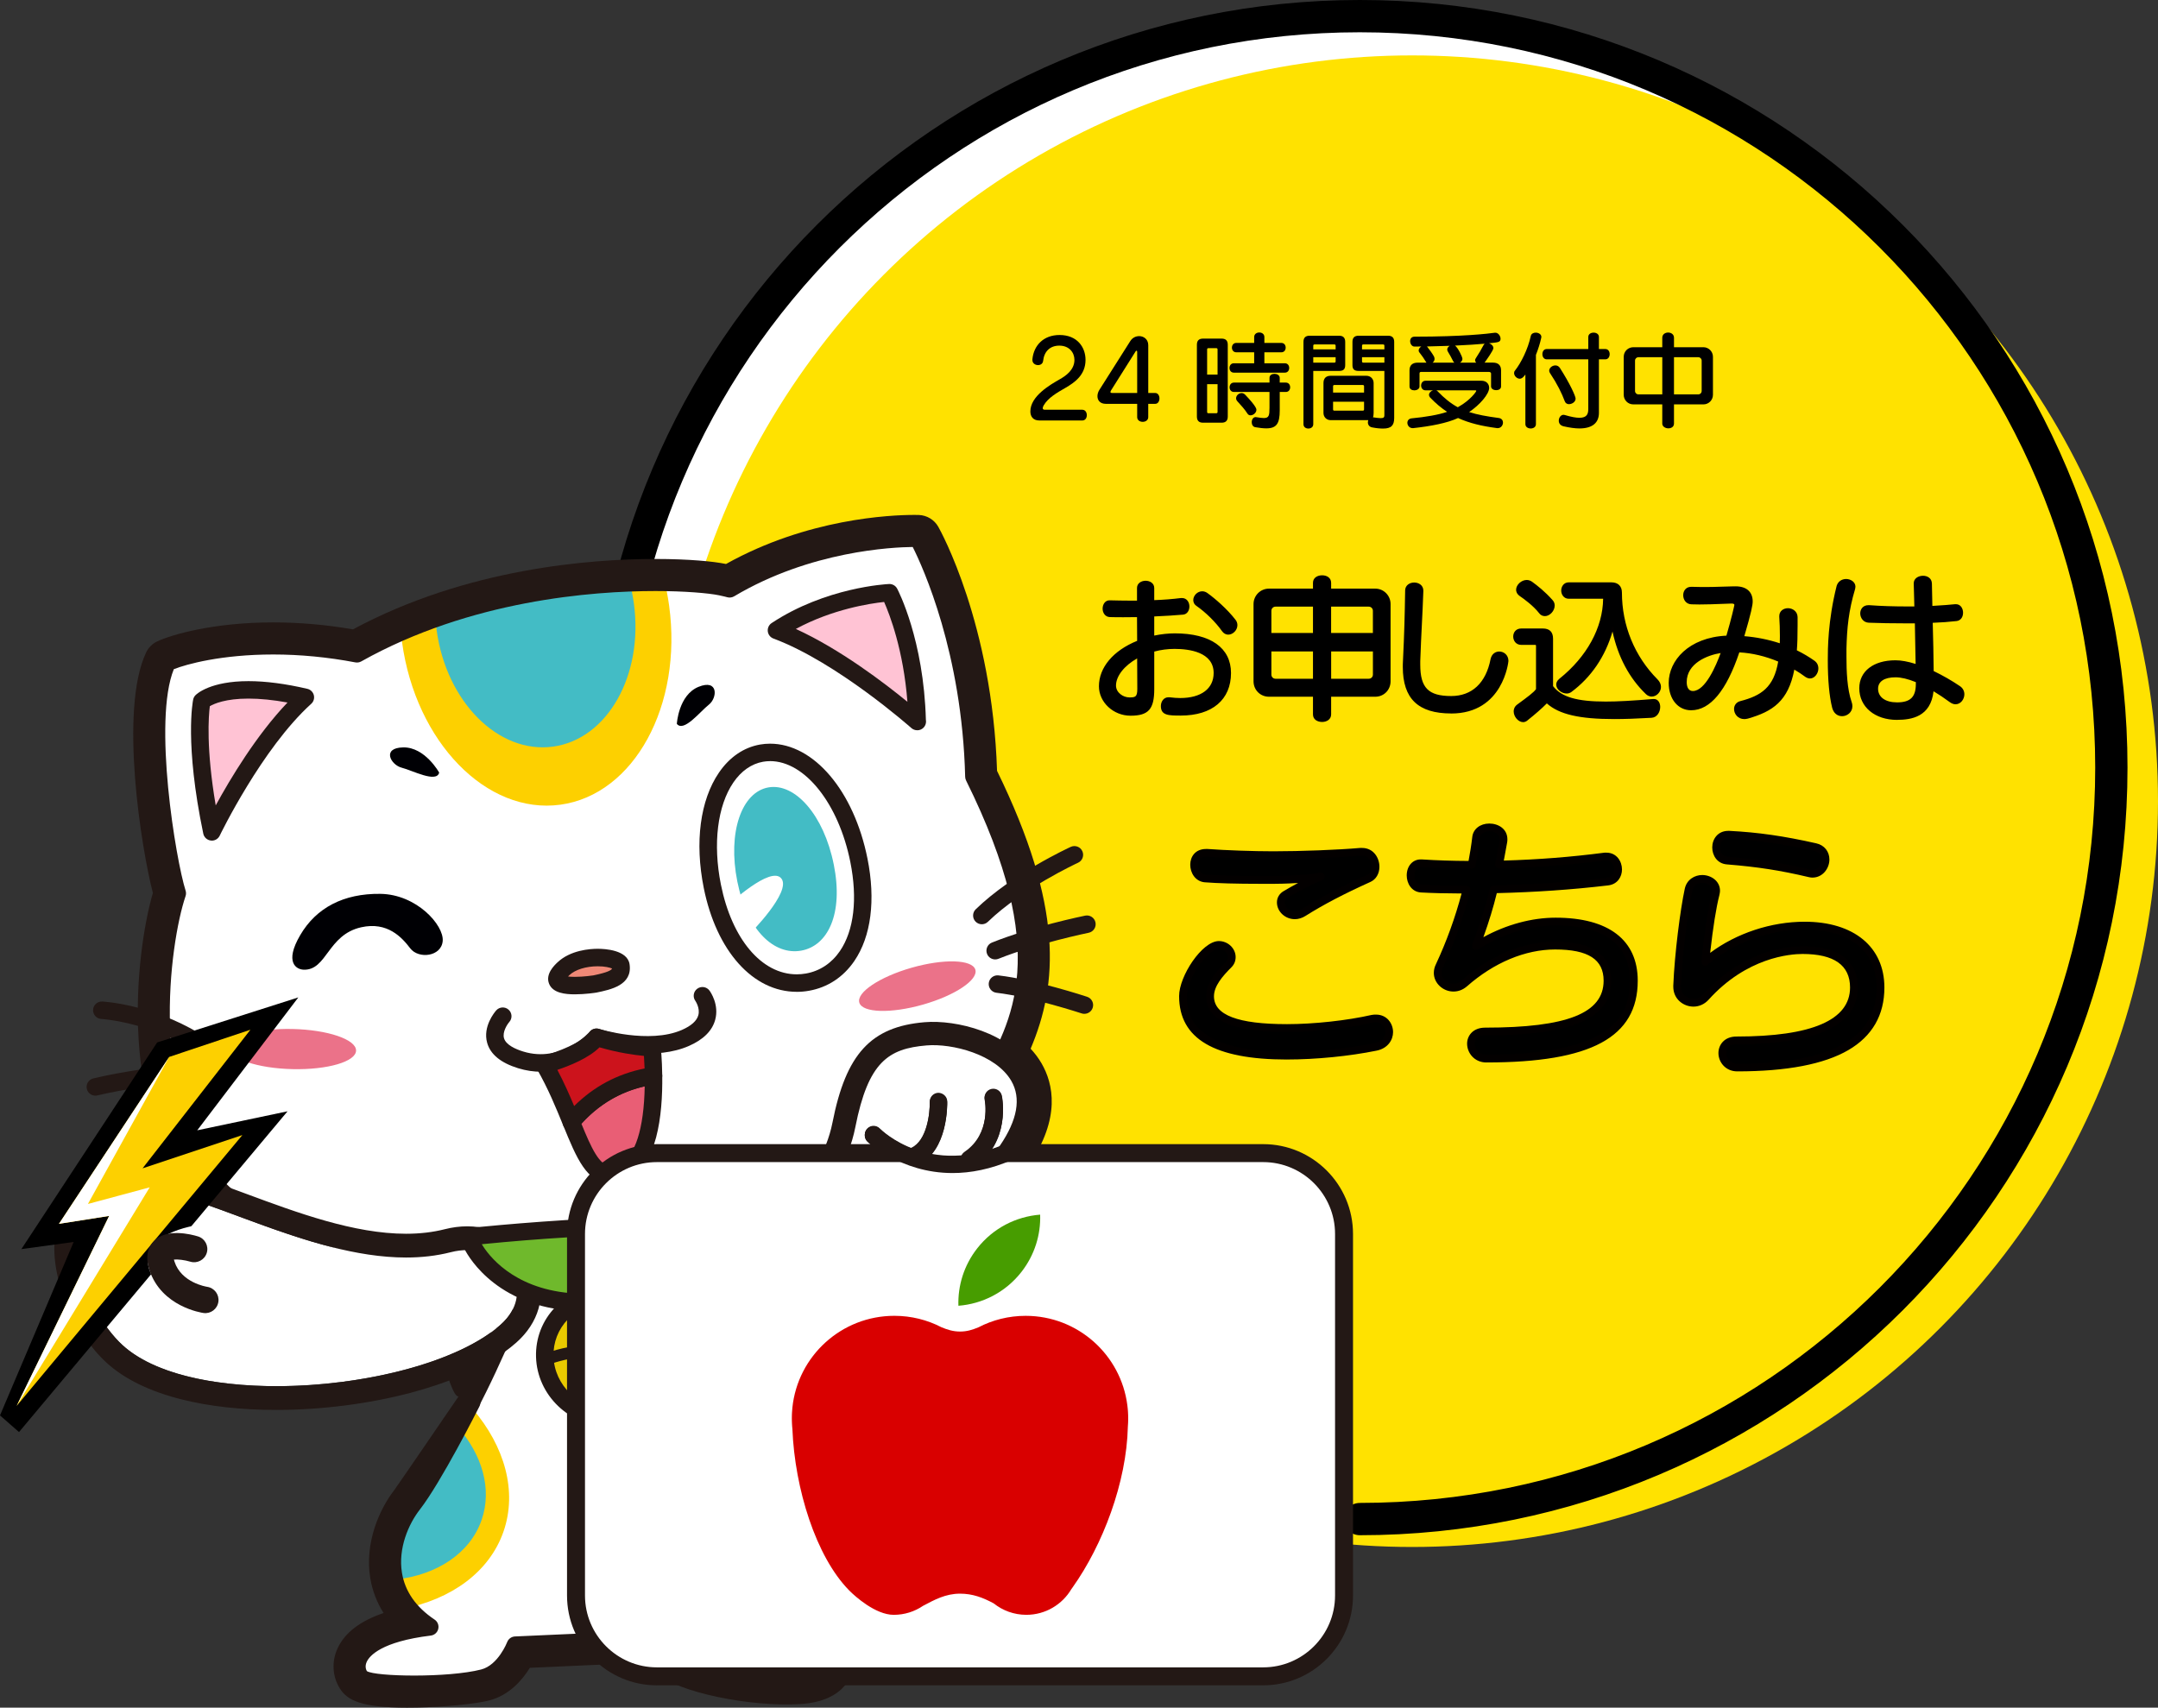 <?xml version="1.0" encoding="UTF-8"?>
<svg id="_レイヤー_2" data-name="レイヤー 2" xmlns="http://www.w3.org/2000/svg" viewBox="0 0 1112.32 880.33">
  <rect x="0" y="0" width="1112.32" height="880.33" fill="#333333" stroke="none"/>
  <defs>
    <style>
      .cls-1 {
        fill: #6fb92c;
      }

      .cls-2 {
        fill: #e95e75;
      }

      .cls-3 {
        fill: #d90000;
      }

      .cls-4 {
        fill: #fdd000;
      }

      .cls-5 {
        fill: #ffe200;
      }

      .cls-6 {
        fill: #030000;
      }

      .cls-7 {
        fill: #479d00;
      }

      .cls-8 {
        fill: #e9ca00;
      }

      .cls-9 {
        fill: #231815;
      }

      .cls-10 {
        fill: #fff;
      }

      .cls-11 {
        fill: #eb7289;
      }

      .cls-12 {
        fill: #000004;
      }

      .cls-13 {
        fill: #f4a400;
      }

      .cls-14 {
        fill: #ef8876;
      }

      .cls-15 {
        fill: #43bcc5;
      }

      .cls-16 {
        fill: #ffc3d4;
      }

      .cls-17 {
        fill: #cc131c;
      }
    </style>
  </defs>
  <g id="_レイヤー_1-2" data-name="レイヤー 1">
    <g id="_追従sp" data-name=" 追従sp">
      <g>
        <circle class="cls-10" cx="697.85" cy="396.02" r="384.47"/>
        <circle class="cls-5" cx="727.85" cy="413.03" r="384.47"/>
        <path d="M700.88,774.8c-4.6,0-8.32,3.73-8.32,8.32s3.73,8.32,8.32,8.32c109.25,0,208.23-44.31,279.82-115.9,71.6-71.58,115.91-170.57,115.9-279.82,0-109.25-44.31-208.23-115.9-279.82C909.12,44.3,810.13-.01,700.88,0,591.63,0,492.65,44.31,421.06,115.9c-71.6,71.58-115.91,170.57-115.9,279.82,0,95.8,34.07,183.72,90.74,252.17,56.66,68.46,135.95,117.53,226.43,135.75,4.51.91,8.9-2.01,9.8-6.52.91-4.51-2.01-8.9-6.52-9.8h0c-86.63-17.45-162.59-64.45-216.89-130.05-54.3-65.61-86.91-149.73-86.92-241.55,0-104.7,42.42-199.42,111.03-268.05,68.63-68.61,163.34-111.02,268.05-111.03,104.7,0,199.42,42.42,268.05,111.03,68.61,68.62,111.02,163.34,111.03,268.05,0,104.7-42.42,199.42-111.03,268.04-68.62,68.61-163.34,111.02-268.05,111.03h0Z"/>
      </g>
      <g id="B-23">
        <g>
          <path class="cls-9" d="M451.78,688.12c-25.17,14.41-36.03,28.95-43.06,40.74-.03-6.36,4.6-17.16,10.67-28.16,68.45-22.9,96.97-74.68,108.46-95.57,1.01-1.82,1.85-3.37,2.56-4.57,16.43-24.19,12.57-41.86,6.41-52.44-1.58-2.72-3.47-5.2-5.59-7.48,14.11-33.35,16.97-73.04-17.31-143.25-2.46-75.67-29.12-123.77-30.27-125.8-2.05-3.64-5.87-5.95-10.04-6.11,0,0-.79-.03-2.27-.03-12.43,0-55.18,1.87-97.12,25.3-.1-.02-.2-.04-.3-.06-5.96-1.22-18.57-2.53-36.09-2.53-33.35,0-97.32,4.78-155.88,36.29-13.81-2.38-27.62-3.59-41.11-3.59-30.96,0-52.67,6.41-59.82,9.81-2.51,1.19-4.53,3.21-5.72,5.73-13.96,29.55-2.4,101.28,3.51,123.95-9.17,31.34-18.55,116.22,24.23,159.74,28.16,28.65,68.07,45.31,118.81,49.77-1.47,1.14,9.88,51.54,14.53,50.01-1.1,1.64-32.16,47.03-33.11,48.25-7.91,10.18-15.32,27.42-12.44,45.29,1.05,6.49,3.37,12.58,6.89,18.14-11.98,4.07-19.9,10.1-23.64,18.03-3.25,6.9-2.81,14.76,1.19,21.02,3.82,5.98,11.11,9.73,34.54,9.73,1.63,0,3.34-.02,5.14-.05,14.28-.3,30.24-1.85,37.14-3.63,10.5-2.69,17.25-10.71,21.02-16.85l61.25-2.74c1.31,1.93,3.01,3.98,5.21,6.07,9.54,9.1,47.1,16.99,73.06,15.35,23.85-1.5,27.2-16.25,27.65-20.74,1.15-11.36-7.48-23.57-18.85-26.65-5.03-1.37-9.29-2.75-12.64-3.97,2.33-4.21,4.44-9.32,6.14-15.14,13.47-6.18,27.6-16.5,34.81-33.66,4.92-11.71,13.87-21.85,25.2-28.56,9.98-5.91,19.23-7.61,23.62-6.69,14.7,3.09,30.98-2.77,38.7-13.94,6.34-9.18,6.21-20.36-.36-30.65-15.24-23.86-53.43-28.51-85.12-10.37h0ZM387.65,651.01c1.94,1.57,4.26,2.48,6.64,2.66l-.69,9.01-31.49-5.09c8.41-1.93,16.96-4.11,25.54-6.59h0Z"/>
          <path class="cls-10" d="M418.29,842.69c-9.98-2.72-31.4-9.53-25.86-13.77s13.6-19.67,14.39-42.04c.79-22.36-8.05-34.87-10.06-55.82-2-20.95,29.36-63.13,29.36-63.13l-23.22-36.93-133.84,11.55c-5.25,1.78-25.99,80.41-25.99,80.41,0,0-19.37,38.48-30.3,52.54-10.92,14.06-20.13,43.86,8.72,63.19-36.66,4.49-40.52,18.5-36.08,25.45,4.44,6.95,52.46,3.77,63.7.88,11.24-2.88,16.5-16.9,16.5-16.9l76.31-3.42s.12,4.19,5.93,9.73c5.82,5.54,38.59,13.66,64.01,12.06,25.43-1.6,16.39-21.1,6.41-23.81h.02Z"/>
          <g>
            <path class="cls-10" d="M376.09,303.56s-1.56-.47-4.57-1.09c-17.22-3.53-110.19-8.78-187.51,34.58-52.16-9.91-89.45.52-97.83,4.49-12.58,26.63-.25,101.94,5.19,119-8.39,24.65-19.95,110.24,20.26,151.14,40.21,40.91,109.96,59.02,220.57,39.69,110.62-19.34,157.14-58.95,176.22-92.28,19.08-33.33,37.74-69.57-6.43-158.73-1.86-75.1-28.8-122.86-28.8-122.86,0,0-50.38-1.77-97.1,26.06h0Z"/>
            <path class="cls-9" d="M250.6,660.63h0c-61.69,0-108.8-16.12-140.04-47.9-40.39-41.09-29.28-126.55-20.77-152.21-4.88-16.01-18.03-91.96-4.97-119.62.15-.31.4-.57.71-.72,5.16-2.45,25.15-8.79,55.32-8.79,14.06,0,28.49,1.37,42.9,4.08,57.37-32,121.13-36.78,154.09-36.78,16.75,0,28.78,1.25,33.98,2.31,1.96.4,3.32.74,4.05.94,41.86-24.71,86.85-25.96,95.47-25.96,1.24,0,1.9.02,1.9.02.52.02,1,.31,1.26.76.27.48,27.07,48.8,28.98,123.23,41.96,84.86,28.37,121.18,6.24,159.84-18,31.44-63.35,73.1-177.26,93.01-29.54,5.16-57.09,7.78-81.86,7.78h0ZM87.31,342.67c-11.89,26.43.26,101.01,5.49,117.41.1.31.09.63-.01.94-8.38,24.63-19.75,109.26,19.91,149.61,30.65,31.18,77.05,47,137.9,47h0c24.6,0,51.97-2.6,81.34-7.74,62.24-10.88,143.15-35.59,175.17-91.55,17.96-31.37,38.31-66.92-6.47-157.31-.1-.2-.15-.41-.16-.63-1.7-68.85-24.85-115.06-28.2-121.41h-.94c-8.53,0-53.15,1.25-94.49,25.87-.36.21-.79.27-1.2.15-.01,0-1.55-.46-4.44-1.05-5.07-1.04-16.85-2.25-33.38-2.25-32.76,0-96.2,4.76-153.09,36.66-.31.17-.67.23-1.02.17-14.41-2.74-28.83-4.13-42.88-4.13-28.73,0-47.87,5.77-53.54,8.28v-.02Z"/>
          </g>
          <path class="cls-4" d="M342.24,298.51c-8.46.13-16.91.66-25.32,1.5-6.88.69-13.73,1.58-20.56,2.63-5.86.9-11.68,2.12-17.56,2.85-8.74,1.08-17.51,1.95-26.23,3.25-9.42,1.4-18.88,3.18-27.89,6.3-6.43,2.22-13.04,5.2-18.13,9.86.18,2.06.41,4.12.69,6.2,7.06,51.46,43.59,88.95,81.6,83.74s63.1-51.16,56.05-102.62c-.64-4.7-1.54-9.27-2.65-13.72h0Z"/>
          <path class="cls-15" d="M326.72,311.05c-.49-3.55-1.18-7.01-2.05-10.36-3.08.14-6.17.2-9.25.24-8.17.11-16.33.02-24.5.09-1.76.66-3.53,1.31-5.3,1.94-11.29,4-22.8,7.37-34.42,10.26-8.85,2.2-17.77,4.11-26.75,5.65.14,2.02.34,4.06.62,6.12,5.07,36.94,31.93,63.76,60,59.91s46.72-36.91,41.65-73.85h0Z"/>
          <path class="cls-4" d="M243.77,726.48c-3.78,6.56-7.97,12.87-12.16,19.18-8.33,12.53-16.9,25.21-21.96,39.49-2.55,7.18-3.96,14.56-4.29,22.17-.32,7.49.74,14.78,2.42,22.01,24.78-4.86,44.48-18.87,51.74-39.77,7.24-20.82.55-43.94-15.75-63.08h0Z"/>
          <path class="cls-15" d="M235.85,735.6c-4.1,5.5-7.84,11.27-11.36,17.16-3.79,6.33-7.34,12.81-10.83,19.31-1.69,3.15-3.48,6.27-4.93,9.53-1.38,3.12-2.53,6.35-3.47,9.62-.97,3.35-1.67,6.74-2.13,10.2-.43,3.23-.67,6.42.12,9.61.27,1.09.59,2.16.93,3.23,20.88-2.36,38.05-13.37,44.05-30.65,5.56-16,.29-33.72-12.37-48.01h-.01Z"/>
          <g>
            <g>
              <path class="cls-10" d="M369.81,772.48l11.62,36.52s44.02-3.84,57.26-35.33c3.1-7.37,7.32-13.76,12.12-19.23-4.81-14.86-18.49-21.93-28.09-25.15-7.58,11.03-10.63,20.59-18.05,27.22"/>
              <path class="cls-13" d="M526.78,704.96c-11.08-17.34-41.23-22.33-69.03-6.41-18.75,10.74-28.56,21.28-35.05,30.74,9.6,3.21,23.28,10.29,28.09,25.15,15.72-17.91,38-25.69,50.24-23.11,15.98,3.36,36.82-9.02,25.74-26.36h.01Z"/>
            </g>
            <path class="cls-9" d="M381.42,813.5c-2.31,0-4.27-1.76-4.48-4.11-.22-2.48,1.61-4.66,4.09-4.88.41-.04,41.49-4.02,53.5-32.59,13.95-33.19,49.24-48.83,67.44-45.01,8.07,1.69,17.81-1.52,21.71-7.16,2.48-3.59,2.25-7.75-.69-12.36-9.22-14.43-35.93-20.42-62.99-4.93-26.01,14.89-34.07,29.33-40.54,40.93-3.41,6.11-6.63,11.88-11.78,16.48-14.57,13.02-36.18,16.89-37.09,17.05-2.46.43-4.78-1.22-5.21-3.66-.43-2.45,1.21-4.78,3.66-5.21.2-.03,20.01-3.62,32.63-14.89,4.03-3.6,6.76-8.49,9.92-14.16,6.65-11.91,15.76-28.22,43.93-44.35,28.27-16.18,61.94-12.64,75.06,7.89,4.94,7.73,5.12,15.67.51,22.34-5.97,8.64-19.29,13.32-30.98,10.86-12.66-2.64-44.35,8.94-57.28,39.68-14.13,33.61-59.12,37.91-61.02,38.07-.13.01-.27.02-.4.02h.01Z"/>
          </g>
          <path class="cls-9" d="M247.18,669.77c4.93-4.69,9.32-9.23,13.08-13.13,4.15-4.29,8.85-9.16,10.26-9.83,2.36-.8,3.62-3.36,2.81-5.72-.8-2.36-3.36-3.61-5.72-2.81-3.07,1.04-6.46,4.46-13.84,12.1-3.5,3.62-7.57,7.83-12.09,12.17,2.39,1.85,4.3,4.4,5.49,7.22h0Z"/>
          <path class="cls-9" d="M419.47,838.34c-10.4-2.83-18.42-5.93-21.99-7.97,6.68-7.21,13.14-23.3,13.84-43.33.48-13.54-2.41-23.74-5.21-33.6-1.99-7.02-4.05-14.28-4.86-22.8-1.51-15.75,20.06-48.66,28.49-60.01,1.48-2,1.07-4.82-.93-6.3-2-1.49-4.82-1.07-6.3.93-3.32,4.46-32.33,44.2-30.23,66.24.89,9.34,3.07,17,5.17,24.4,2.72,9.62,5.3,18.7,4.87,30.82-.78,22.28-8.99,35.85-12.62,38.62-2.09,1.6-3.02,3.88-2.56,6.26.45,2.3,1.51,7.69,29.97,15.44,3.62.99,7.09,5.63,6.74,9.04-.47,4.68-8.73,5.7-12.25,5.92-25.74,1.64-56.56-6.95-60.62-10.82-4.03-3.84-4.52-6.61-4.54-6.61h0c-.03-1.2-.55-2.34-1.43-3.16-.89-.82-2.08-1.23-3.27-1.2l-76.31,3.42c-1.79.08-3.37,1.23-4.01,2.9-.05.12-4.63,11.88-13.41,14.13-17.05,4.38-54.55,3.69-58.92.83-.52-.93-1.07-2.64-.03-4.85,1.42-3.01,7.47-10.34,33-13.47,1.87-.23,3.4-1.59,3.83-3.43.44-1.83-.31-3.74-1.87-4.79-9.63-6.45-15.3-14.58-16.84-24.16-2.04-12.64,3.4-25.09,9.18-32.52,11.07-14.25,29.97-51.69,30.77-53.28,1.04-2.06.35-4.57-1.59-5.81-1.94-1.25-4.51-.83-5.95.97-.1.12-4.26,5.23-10.99,11.22.14,1.08.17,2.16.08,3.23-.3,3.48-1.61,6.43-3.57,8.77-.27,1.13-.66,2.19-1.14,3.17.85-.59,1.68-1.18,2.49-1.77-5.78,10.47-12.4,21.77-17.22,27.98-6.94,8.93-13.46,23.99-10.96,39.49,1.45,9,5.66,16.91,12.54,23.62-19.75,4.02-27.21,11.22-29.91,16.94-2.18,4.62-1.91,9.64.73,13.78,3.08,4.82,15.01,6.3,28.11,6.3,17.63,0,37.39-2.68,40.51-3.48,10.07-2.58,15.96-12.09,18.35-16.89l70.03-3.14c.99,2.26,2.81,5.17,6.14,8.34,7.38,7.03,42.04,14.88,67.4,13.29,17.47-1.1,20.26-10.16,20.65-14.01.79-7.78-5.45-16.5-13.34-18.65h-.02Z"/>
          <path class="cls-9" d="M231.26,746.74c-.95,0-1.91-.3-2.73-.92-1.98-1.51-2.36-4.34-.85-6.32,12.02-15.77,31-61.55,31.19-62.01.95-2.3,3.59-3.4,5.88-2.45,2.3.95,3.39,3.58,2.44,5.89-.79,1.92-19.62,47.33-32.35,64.03-.89,1.16-2.23,1.77-3.59,1.77h.01Z"/>
          <g>
            <path class="cls-1" d="M257.48,641.83s12.05,25.99,49.88,29.41,84.41-17.46,80.22-32.33c-4.19-14.87-135.86-.76-135.86-.76"/>
            <path class="cls-9" d="M316.01,676.12c-3.05,0-6.07-.13-9.06-.4-39.96-3.62-53.02-30.85-53.56-32-.18-.39-.3-.78-.36-1.19-.28.03-.56.06-.83.09-2.47.24-4.7-1.53-4.96-4-.27-2.48,1.53-4.7,4-4.96.33-.03,33.43-3.56,66.61-5.22,65.03-3.25,72.33,3.07,74.06,9.24.84,2.97.86,7.68-3.77,13.26-10.63,12.8-42.26,25.18-72.14,25.18h.01ZM262.47,641.57c3.26,5.47,15.72,22.51,45.3,25.18,28.6,2.6,63.58-9.68,73.45-21.56,1.1-1.32,2.31-3.17,2.09-4.73-6.24-5.56-59.05-4.99-120.84,1.11Z"/>
          </g>
          <g>
            <g>
              <path class="cls-8" d="M307.95,671.53s2.27-19.48,8.83-19.53c6.57-.05,8.03,18.47,4.43,24.06-3.59,5.59-13.26-4.53-13.26-4.53Z"/>
              <path class="cls-9" d="M318.19,682.25c-5.78,0-11.79-5.82-13.49-7.6-.93-.97-1.37-2.3-1.22-3.63.82-7.05,3.76-23.44,13.27-23.52,1.93,0,5.45.69,7.99,5.35,3.74,6.86,3.88,20.04.27,25.65-1.56,2.42-3.98,3.75-6.82,3.75h0ZM312.73,669.86c1.81,1.58,3.82,2.92,4.96,3.28,1.78-3.74.89-13.38-.93-16.21-1.44,1.88-3.15,7.37-4.03,12.93h0Z"/>
            </g>
            <g>
              <path class="cls-8" d="M344.93,698.84c.49,17.49-13.47,31.79-31.18,31.93-17.71.14-32.46-13.92-32.95-31.41s13.47-31.78,31.18-31.93c17.71-.14,32.46,13.92,32.96,31.41h-.01Z"/>
              <path class="cls-9" d="M313.48,735.28c-19.95,0-36.64-16.06-37.19-35.79-.27-9.6,3.24-18.69,9.89-25.58,6.75-7,15.9-10.9,25.75-10.98h.31c19.95,0,36.63,16.06,37.19,35.79.27,9.61-3.24,18.7-9.89,25.59-6.75,7-15.9,10.89-25.75,10.98h-.31ZM312.25,671.94c-7.65.06-14.52,2.98-19.58,8.22-4.95,5.14-7.57,11.91-7.37,19.08.42,14.91,13.06,27.03,28.18,27.03v4.51l.23-4.51c7.42-.06,14.29-2.98,19.34-8.22,4.95-5.14,7.57-11.91,7.37-19.08-.42-14.9-13.06-27.03-28.18-27.03h.01Z"/>
            </g>
            <path class="cls-10" d="M309.67,682.64c.12,4.35-3.35,7.9-7.75,7.94-4.4.03-8.07-3.46-8.19-7.81s3.35-7.9,7.75-7.94,8.07,3.46,8.19,7.81Z"/>
            <path class="cls-9" d="M315.67,712.71c.11,3.74-2.96,6.8-6.85,6.83s-7.12-2.98-7.23-6.72c-.1-3.74,2.96-6.8,6.85-6.83s7.12,2.97,7.23,6.72Z"/>
            <path class="cls-9" d="M313.76,733.78c-.93,0-1.85-.43-2.44-1.24-5.99-8.27-5.71-19.83-5.7-20.32.05-1.66,1.33-2.89,3.09-2.91,1.66.05,2.96,1.43,2.92,3.09,0,.1-.21,10.03,4.56,16.62.97,1.35.67,3.22-.67,4.2-.53.39-1.15.57-1.76.57h0Z"/>
            <path class="cls-9" d="M345.08,707.41c-.45,0-.9-.1-1.32-.31-31.23-15.39-59.84-3.97-60.13-3.85-1.54.63-3.29-.1-3.92-1.63-.63-1.53.1-3.28,1.63-3.92,1.26-.53,31.32-12.62,65.07,4.01,1.49.73,2.1,2.53,1.37,4.02-.52,1.06-1.59,1.68-2.7,1.68Z"/>
          </g>
          <g>
            <path class="cls-11" d="M502.72,499.85c1.63,5.24-10.43,13.32-26.93,18.03-16.51,4.71-31.21,4.28-32.85-.96-1.63-5.25,10.43-13.32,26.94-18.04,16.51-4.71,31.21-4.28,32.84.96h0Z"/>
            <g>
              <path class="cls-10" d="M442.71,443.48c7.17,35.78-5.66,59.14-26.52,62.83-20.86,3.69-41.86-13.69-49.03-49.47s4.5-64.9,25.36-68.59c20.87-3.69,43.01,19.44,50.19,55.22h0Z"/>
              <path class="cls-9" d="M410.69,511.31c-22.6,0-41.42-21.03-47.95-53.57-4.72-23.56-1.87-45.22,7.83-59.43,5.45-7.99,12.77-12.99,21.16-14.48,1.7-.3,3.45-.45,5.19-.45,22.57,0,43.21,24.35,50.21,59.23,4.29,21.38,1.88,40.12-6.76,52.79-5.7,8.35-13.79,13.66-23.39,15.36-2.08.37-4.2.56-6.29.56h0ZM396.92,392.38c-1.21,0-2.43.11-3.62.32-5.95,1.05-11.24,4.75-15.29,10.68-8.22,12.04-10.62,31.69-6.44,52.58,5.65,28.15,21,46.33,39.11,46.33,1.57,0,3.15-.14,4.72-.42,7.16-1.27,13.22-5.27,17.52-11.57,7.27-10.65,9.17-26.96,5.37-45.94-6.04-30.12-23.44-51.99-41.37-51.99h0Z"/>
            </g>
            <path class="cls-15" d="M429.76,445.66c5.11,25.5-3.1,41.99-16.83,44.42s-27.76-10.12-32.88-35.62c-5.11-25.51,2.28-46.1,16-48.53,13.73-2.43,28.59,14.22,33.7,39.73h.01Z"/>
            <path class="cls-10" d="M375.42,466.51s21.85-20.48,27.31-13.65c5.46,6.83-16.38,28.67-16.38,28.67l-8.19-10.92"/>
          </g>
          <path class="cls-12" d="M156.41,499.89c-3.54-.15-9.98-3.59-1.67-17.8,8.3-14.21,22.47-21.51,41.24-21.29,18.78.22,32.85,16.13,32.21,24.26-.63,8.12-12.45,9.48-16.75,3.81-4.31-5.66-11.73-13.86-25.26-10.84-17.42,3.89-17.63,22.38-29.77,21.87h0Z"/>
          <path class="cls-12" d="M348.87,373.16s.85-14.87,11.18-19.08c10.33-4.21,9.77,5.71,5.3,9.21-4.47,3.49-12.86,14.36-16.48,9.88h0Z"/>
          <path class="cls-12" d="M226.37,398.29s-7.28-13.2-18.54-12.99c-11.25.22-6.4,9.02-.79,10.46,5.6,1.43,17.99,8.03,19.33,2.53h0Z"/>
          <g>
            <path class="cls-14" d="M306.5,507.28s-29.2,4.53-16.06-7.89c8.85-8.37,28.92-6.46,29.61-1.63.7,4.84-1.96,7.13-13.55,9.52h0Z"/>
            <path class="cls-9" d="M296.29,512.6c-4.77,0-11.33-.57-13.28-5.47-2-5.02,2.77-9.53,4.34-11.01,6.68-6.32,16.74-7,20.76-7,3.58,0,15.34.58,16.4,8.01,1.54,10.73-9.68,13.04-17.1,14.57-.45.08-5.82.9-11.12.9ZM292.8,503.4c.83.11,1.97.19,3.49.19,4.62,0,9.47-.75,9.52-.75,7.39-1.53,9.28-2.66,9.7-3.54-1.17-.51-3.7-1.16-7.41-1.16-6.03,0-11.61,1.74-14.57,4.53-.28.27-.52.51-.74.73h.01Z"/>
          </g>
          <g>
            <path class="cls-9" d="M278.83,552.5c-3.7,0-7.65-.54-11.81-1.82-8.9-2.75-14.26-7.15-15.92-13.08-2.37-8.45,3.95-15.9,4.67-16.72,1.65-1.86,4.5-2.03,6.36-.38,1.86,1.65,2.03,4.48.4,6.34-1.08,1.24-3.66,5.16-2.75,8.36.99,3.47,5.93,5.66,9.89,6.88,19.85,6.13,34.23-10.12,34.38-10.29,1.17-1.35,3.04-1.88,4.76-1.35.26.08,25.73,7.91,42.65.52,4.84-2.12,7.7-4.68,8.49-7.61.99-3.68-1.49-7.31-1.52-7.35-1.47-2.01-1.03-4.83.98-6.3s4.83-1.03,6.3.98c.52.72,5.05,7.22,2.94,15.02-1.54,5.7-6.11,10.25-13.58,13.52-16.65,7.28-38.65,2.59-46.27.58-4.34,4.11-15.19,12.7-29.98,12.71h.01Z"/>
            <g>
              <g>
                <path class="cls-2" d="M321.4,603.94c13.69-6.26,15.65-32.52,15.44-49.34-22.74,3.36-35.69,15.9-42.37,23.87,7.74,18.99,12.99,31.84,26.93,25.47Z"/>
                <path class="cls-9" d="M314.78,610.09h0c-12.28,0-17.66-13.21-24.48-29.92-.63-1.55-.35-3.31.72-4.6,11.9-14.21,27.1-22.77,45.17-25.44,1.29-.19,2.59.18,3.58,1.03.99.84,1.57,2.07,1.58,3.37.26,20.52-2.67,46.46-18.07,53.5-3.03,1.38-5.81,2.06-8.5,2.06h0ZM299.69,579.33c5.06,12.35,9.26,21.75,15.08,21.75,1.35,0,2.95-.42,4.75-1.24,7.83-3.58,12.41-17.97,12.79-39.82-12.72,2.9-23.67,9.38-32.63,19.31h.01Z"/>
              </g>
              <g>
                <path class="cls-17" d="M307.46,534.74c-5.73,8.57-26.82,14.09-26.82,14.09,5.96,10.33,10.17,20.67,13.83,29.65,6.68-7.97,19.64-20.51,42.37-23.87-.1-8.41-.75-14.47-.75-14.47,0,0-12.99-.39-28.63-5.39h0Z"/>
                <path class="cls-9" d="M294.47,582.97c-.23,0-.46-.02-.7-.05-1.56-.24-2.88-1.29-3.48-2.75l-.04-.09c-3.63-8.89-7.74-18.97-13.52-29.01-.7-1.22-.8-2.69-.25-3.99.54-1.3,1.66-2.27,3.02-2.62,7.52-1.97,20.74-7.04,24.21-12.23,1.12-1.67,3.21-2.4,5.12-1.79,14.79,4.72,27.27,5.17,27.4,5.18,2.25.07,4.1,1.79,4.34,4.02.03.26.67,6.37.78,14.89.03,2.26-1.62,4.18-3.85,4.51-15.82,2.34-29.13,9.85-39.58,22.31-.86,1.03-2.13,1.61-3.45,1.61h0ZM287.28,551.53c3.4,6.44,6.19,12.74,8.66,18.67,10.13-10.08,22.31-16.58,36.31-19.38-.09-2.56-.21-4.77-.33-6.47-4.73-.45-13.17-1.58-22.93-4.43-5.57,5.59-15.45,9.53-21.71,11.61h0Z"/>
              </g>
            </g>
          </g>
          <path class="cls-9" d="M250.6,663.63h0c-62.52,0-110.36-16.42-142.18-48.8-40.89-41.6-30.39-127.17-21.77-154.36-5.3-18.47-17.93-92.5-4.54-120.86.45-.94,1.2-1.7,2.14-2.15,6.63-3.14,26.98-9.08,56.61-9.08,13.89,0,28.15,1.32,42.39,3.93,57.71-31.85,121.53-36.63,154.6-36.63,16.98,0,29.24,1.28,34.58,2.37,1.22.25,2.22.48,3,.67,42.23-24.5,87.24-25.75,95.93-25.75,1.31,0,2,.02,2,.02,1.57.06,3,.92,3.77,2.29,1.12,1.98,27.28,49.18,29.35,123.96,45.62,92.62,23.58,131.12,5.86,162.07-18.31,32-64.29,74.37-179.35,94.48-29.71,5.19-57.43,7.83-82.38,7.83h-.01ZM89.6,344.97c-10.82,26.62.99,98.25,6.07,114.19.29.92.28,1.91-.03,2.82-8.23,24.18-19.47,107.18,19.21,146.53,30.06,30.59,75.74,46.1,135.75,46.1h0c24.43,0,51.62-2.59,80.82-7.69,111.61-19.51,155.73-59.75,173.08-90.08,17.58-30.72,37.51-65.53-6.55-154.49-.29-.59-.45-1.23-.47-1.89-1.58-63.96-21.87-108.21-27.03-118.48-10.24.1-52.67,1.98-92.06,25.44-1.08.64-2.39.8-3.6.45-.1-.03-1.53-.44-4.19-.99-5.32-1.09-17.51-2.19-32.77-2.19-32.46,0-95.33,4.71-151.63,36.28-.92.52-1.99.69-3.04.5-14.22-2.7-28.46-4.07-42.32-4.07-26.66,0-44.74,4.99-51.26,7.58h.02Z"/>
          <g>
            <path class="cls-16" d="M109.19,428.84s21.8-45.48,48.21-69.36c-41.69-9.71-53.42,2.06-53.42,2.06,0,0-4.41,21.21,5.21,67.31h0Z"/>
            <path class="cls-9" d="M109.19,433.34c-.18,0-.36-.01-.54-.03-1.92-.23-3.47-1.66-3.87-3.55-9.7-46.48-5.4-68.24-5.21-69.14.18-.86.6-1.64,1.22-2.26.74-.74,7.76-7.22,27.29-7.22,8.86,0,19.07,1.33,30.34,3.96,1.63.38,2.92,1.64,3.34,3.26.42,1.62-.1,3.35-1.34,4.47-25.43,23-46.96,67.52-47.17,67.97-.76,1.58-2.35,2.56-4.06,2.56v-.02ZM108.15,364.08c-.64,5.02-1.97,21.7,3.04,51.12,7.43-13.61,21-36.3,37.01-53.04-7.37-1.34-14.11-2.02-20.12-2.02-11.78,0-17.71,2.62-19.94,3.93h0Z"/>
          </g>
          <g>
            <path class="cls-16" d="M472.75,371.95s-38.48-34.31-72.52-47c27.16-17.95,58.23-19.39,58.23-19.39,0,0,13.33,25.24,14.29,66.39Z"/>
            <path class="cls-9" d="M472.81,376.46h-.06c-1.08,0-2.16-.39-3-1.14-.38-.34-38.26-33.9-71.1-46.14-1.59-.59-2.71-2.03-2.9-3.71-.19-1.69.58-3.34,1.99-4.27,27.87-18.43,59.19-20.07,60.51-20.13,1.73-.08,3.38.85,4.19,2.4.56,1.06,13.68,26.36,14.8,67.65.05.28.08.56.08.85,0,2.49-2.02,4.51-4.51,4.51v-.02ZM410.2,324.23c22.83,10.41,45.77,27.94,57.52,37.57-2.05-26.63-9.12-44.94-12.01-51.48-7.23.77-26.61,3.69-45.51,13.91Z"/>
          </g>
          <path class="cls-9" d="M100.31,541.01c-.79,0-1.59-.21-2.31-.64-22.88-13.7-45.53-15.06-45.76-15.07-2.48-.13-4.39-2.26-4.26-4.74s2.29-4.41,4.74-4.26c1.02.05,25.13,1.5,49.91,16.34,2.14,1.28,2.83,4.05,1.55,6.18-.84,1.41-2.34,2.19-3.87,2.19Z"/>
          <path class="cls-9" d="M49.14,564.83c-2.03,0-3.87-1.38-4.37-3.44-.59-2.42.9-4.85,3.31-5.44,1.3-.32,31.98-7.69,54.46-6.4,2.48.14,4.38,2.27,4.24,4.76-.14,2.48-2.3,4.35-4.76,4.24-21.14-1.2-51.52,6.09-51.82,6.16-.36.09-.72.13-1.07.13h0Z"/>
          <path class="cls-9" d="M62.99,598.98c-1.36,0-2.7-.61-3.59-1.78-1.51-1.98-1.13-4.81.85-6.31.89-.68,22.09-16.78,39.08-24.83,2.24-1.07,4.93-.11,6,2.14s.11,4.94-2.14,6c-16.13,7.64-37.26,23.69-37.47,23.85-.82.62-1.78.92-2.73.92h0Z"/>
          <path class="cls-9" d="M506.08,476.48c-1.18,0-2.35-.46-3.24-1.37-1.73-1.79-1.69-4.64.1-6.37,18.81-18.23,47.75-31.6,48.97-32.16,2.27-1.03,4.94-.04,5.97,2.22,1.04,2.26.04,4.94-2.22,5.97-.29.13-28.78,13.31-46.46,30.44-.88.85-2.01,1.27-3.14,1.27h.02Z"/>
          <path class="cls-9" d="M512.95,494.6c-1.79,0-3.48-1.07-4.18-2.83-.92-2.31.2-4.93,2.51-5.86,20.47-8.2,46.94-13.66,48.06-13.88,2.43-.5,4.82,1.07,5.32,3.51s-1.08,4.82-3.51,5.32c-.27.05-26.82,5.53-46.51,13.42-.55.22-1.12.32-1.68.32h0Z"/>
          <path class="cls-9" d="M558.93,522.66c-.47,0-.94-.07-1.41-.23-.26-.08-25.96-8.53-43.92-10.64-2.47-.29-4.24-2.53-3.95-5s2.54-4.24,5-3.95c18.88,2.21,44.61,10.67,45.7,11.03,2.36.78,3.65,3.33,2.86,5.69-.63,1.89-2.39,3.09-4.28,3.09h0Z"/>
          <path class="cls-11" d="M183.53,541.57c-.02,5.71-14.7,10.01-32.78,9.59-18.08-.41-32.72-5.38-32.7-11.09.02-5.71,14.69-10.01,32.78-9.6,18.08.41,32.72,5.38,32.7,11.09h0Z"/>
          <g>
            <path class="cls-10" d="M395.21,641.69s33.17-28.22,39.77-61.81,17.61-44.86,42.08-46.93c24.47-2.06,74.03,16.17,43.22,61.14-9.01,14.98-39.14,84.17-129.21,101.67"/>
            <g>
              <path class="cls-9" d="M391.06,700.27c-2.11,0-4-1.49-4.42-3.65-.47-2.44,1.12-4.81,3.56-5.28,79.93-15.53,111.34-72.66,123.17-94.16,1.21-2.2,2.22-4.02,3.05-5.4,9.62-14.06,11.63-25.87,6.12-35.34-8.25-14.18-31.51-20.15-45.1-18.99-19.91,1.68-31.26,8.84-38.03,43.3-6.83,34.74-39.87,63.18-41.27,64.38-1.89,1.61-4.74,1.38-6.35-.51s-1.39-4.73.51-6.35c.32-.27,32.06-27.63,38.27-59.25,6.88-35.03,18.95-48.26,46.12-50.54,15.82-1.34,42.95,5.05,53.65,23.43,5.1,8.76,8.13,23.62-6.33,44.74-.64,1.08-1.59,2.8-2.73,4.88-12.38,22.52-45.27,82.33-129.35,98.67-.29.06-.58.08-.86.08h-.01Z"/>
              <path class="cls-9" d="M395.22,647.7c-1.7,0-3.39-.72-4.58-2.11-2.15-2.53-1.85-6.32.68-8.47.32-.27,31.66-27.31,37.77-58.4,6.95-35.4,19.82-49.42,47.47-51.75,16.25-1.37,44.05,5.23,55.07,24.18,5.31,9.13,8.52,24.58-6.39,46.34-1.87,2.74-5.61,3.44-8.35,1.56-2.74-1.88-3.44-5.61-1.56-8.35,9.12-13.31,11.11-24.59,5.92-33.51-7.94-13.64-30.48-19.38-43.68-18.25-19.58,1.65-30.06,8.37-36.69,42.1-6.93,35.25-40.35,64.02-41.77,65.23-1.13.96-2.51,1.43-3.89,1.43h0Z"/>
              <path class="cls-9" d="M490.97,605.18c-27.18,0-43.74-16.46-43.96-16.68-1.74-1.78-1.71-4.63.06-6.37,1.77-1.74,4.62-1.71,6.36.05,1.06,1.07,25.71,25.2,65.02,7.79,2.27-1.01,4.94.02,5.94,2.29,1.01,2.28-.02,4.94-2.3,5.95-11.45,5.07-21.91,6.97-31.13,6.97h0Z"/>
              <path class="cls-9" d="M499.64,602.49c-1.44,0-2.86-.69-3.73-1.97-1.4-2.06-.86-4.86,1.2-6.26,14-9.5,10.48-26.94,10.44-27.11-.52-2.43,1.04-4.83,3.47-5.34,2.44-.52,4.83,1.04,5.34,3.47.2.96,4.76,23.57-14.19,36.44-.78.53-1.66.78-2.53.78h0Z"/>
              <path class="cls-9" d="M471.29,600.86c-1.74,0-3.39-1.01-4.13-2.7-1-2.28.05-4.94,2.33-5.93,8.37-3.66,9.85-18.42,9.72-23.8-.06-2.48,1.9-4.55,4.38-4.62,2.4.02,4.55,1.89,4.62,4.38.03,1.04.53,25.47-15.12,32.31-.59.26-1.2.38-1.8.38v-.02Z"/>
            </g>
          </g>
          <path class="cls-9" d="M491.02,604.99c-27.18,0-43.74-16.46-43.96-16.68-1.74-1.78-1.71-4.63.06-6.37,1.77-1.74,4.62-1.71,6.36.05,1.06,1.07,25.71,25.2,65.02,7.79,2.27-1.01,4.94.02,5.94,2.29,1.01,2.28-.02,4.94-2.3,5.95-11.45,5.07-21.91,6.97-31.13,6.97h0Z"/>
        </g>
        <g>
          <path class="cls-10" d="M257.99,682.97c-38.46,34.03-156.91,45.14-194.81,10.49-20.15-18.42-39.35-68.58-.31-79.84,31.66-9.13,108.29,47.55,169.49,31.91,26.45-6.76,46.07,19.35,25.63,37.44h0Z"/>
          <path class="cls-9" d="M70.76,612.62c30.56,0,87.13,35.66,138.54,35.66,7.85,0,15.57-.83,23.06-2.74,2.92-.75,5.76-1.09,8.46-1.09,21.83,0,35.35,22.44,17.16,38.53-22.18,19.62-70.96,31.63-115.54,31.63-32.74,0-63.22-6.47-79.27-21.14-20.15-18.42-39.35-68.58-.31-79.84,2.38-.69,5.03-1,7.9-1M70.76,600.37c-4.08,0-7.88.5-11.29,1.48-15.99,4.61-26.72,15.37-30.21,30.29-3.42,14.63.73,29.52,4.81,39.44,4.98,12.1,12.58,23.37,20.84,30.92,9.2,8.41,22.2,14.77,38.65,18.91,14.34,3.61,30.79,5.44,48.88,5.44,23.17,0,47.79-3.15,69.32-8.86,16.39-4.35,39.12-12.37,54.34-25.84,11.53-10.2,15.49-24,10.6-36.92-5.22-13.78-19.64-23.03-35.87-23.03-3.81,0-7.68.5-11.5,1.47-6.14,1.57-12.88,2.36-20.03,2.36-26.83,0-56.22-10.89-82.15-20.5-21.94-8.13-40.89-15.15-56.39-15.15h0Z"/>
        </g>
        <g>
          <polygon points="0 729.68 37.97 640.27 11.02 643.94 81.01 537.4 153.76 514.19 101.66 582.7 148.21 572.9 9.8 738.26 0 729.68"/>
          <polygon class="cls-4" points="8.57 724.78 56.26 626.84 30.4 630.91 87.2 544.87 129.07 530.85 73.49 602.3 124.93 585.15 8.57 724.78"/>
          <polygon class="cls-10" points="8.57 724.78 56.26 626.84 30.4 630.91 87.2 544.87 45.32 620.67 77.16 612.1 8.57 724.78"/>
        </g>
        <path class="cls-10" d="M114.6,673.79c-1.28,0-31.3-.16-37.6-19.17l-.07-.21c-2.42-7.63,1.71-12.74,5.64-15.68,10.56-7.94,31.02-8.91,36.24-8.27,5.1.62,4.92,6.74,2.77,10.67l-6.99,32.66h0Z"/>
        <path class="cls-9" d="M76.93,654.42c-2.42-7.63-.05-12.17,2.37-14.65,6.54-6.66,19.07-3.5,22.75-2.37,3.6,1.1,5.62,4.9,4.52,8.5-1.1,3.59-4.9,5.61-8.49,4.52-2.86-.86-6.52-1.3-8.43-1.08.06.28.17.65.29,1.06,3.55,10.87,16.33,12.9,16.87,12.99,3.7.56,6.28,4,5.75,7.71s-3.94,6.29-7.65,5.78c-.88-.12-21.7-3.2-27.92-22.24l-.07-.21h.01Z"/>
        <g>
          <path class="cls-1" d="M243.36,641.68s12.05,25.99,49.88,29.41,84.41-17.46,80.22-32.33c-4.19-14.87-135.86-.76-135.86-.76"/>
          <path class="cls-9" d="M301.88,675.97c-3.05,0-6.07-.13-9.06-.4-39.96-3.62-53.02-30.85-53.56-32-.18-.39-.3-.78-.36-1.19-.28.03-.56.06-.83.09-2.47.24-4.7-1.53-4.96-4-.27-2.48,1.53-4.7,4-4.96.33-.03,33.43-3.56,66.61-5.22,65.03-3.25,72.33,3.07,74.06,9.24.84,2.97.86,7.68-3.77,13.26-10.63,12.8-42.26,25.18-72.14,25.18h.01ZM248.34,641.42c3.26,5.47,15.72,22.51,45.3,25.18,28.6,2.6,63.58-9.68,73.45-21.56,1.1-1.32,2.31-3.17,2.09-4.73-6.24-5.56-59.05-4.99-120.84,1.11Z"/>
        </g>
        <g>
          <path class="cls-10" d="M651.09,594.46h-129.1c-.28.34-.6.65-.96.91-.5.36-1.05.65-1.6.91-2.48,2.71-5.88,3.51-9.49,3.98-1.96.26-3.9.64-5.85.91-2.28.31-4.58.43-6.87.4-4.55-.06-8.98-.84-13.47-1.51-7.7-1.16-15.88-1.59-22.81-5.49-.06-.03-.09-.07-.13-.11h-122.21c-23.02,0-41.68,18.66-41.68,41.68v186.37c0,23.02,18.66,41.68,41.68,41.68h312.51c23.02,0,41.68-18.66,41.68-41.68v-186.37c0-23.02-18.66-41.68-41.68-41.68h-.02Z"/>
          <path class="cls-9" d="M651.09,589.83h-129.55c-2.27,3.4-3.46,6.42-6.41,9.26h135.96c20.43,0,37.05,16.62,37.05,37.05v186.37c0,20.43-16.62,37.05-37.05,37.05h-312.51c-20.43,0-37.05-16.62-37.05-37.05v-186.37c0-20.43,16.62-37.05,37.05-37.05h127.94c-1.28-.92-2.56-1.84-3.81-2.79-2.92-1.83-5.66-3.93-7.95-6.47h-116.18c-25.54,0-46.31,20.78-46.31,46.31v186.37c0,25.54,20.78,46.31,46.31,46.31h312.51c25.54,0,46.31-20.78,46.31-46.31v-186.37c0-25.54-20.78-46.31-46.31-46.31h0Z"/>
        </g>
        <g>
          <path class="cls-7" d="M526.49,655.71c6.84-8.76,9.98-19.23,9.65-29.53-12.35.96-24.27,6.9-32.49,17.44-6.84,8.76-9.98,19.23-9.65,29.53,12.35-.96,24.27-6.9,32.49-17.44h0Z"/>
          <path class="cls-3" d="M581.49,729.63c0-.16-.01-.31-.02-.47-.01-.37-.03-.73-.05-1.1,0-.17-.02-.34-.03-.51-.03-.37-.05-.74-.09-1.1-.01-.15-.02-.29-.04-.44-.05-.5-.1-1-.17-1.5h0c-3.29-26.04-25.51-46.17-52.43-46.17-8.79,0-17.08,2.15-24.37,5.94-3.1,1.27-5.85,2.16-9.46,2.16s-6.56-.97-9.61-2.24c-7.25-3.75-15.49-5.87-24.22-5.87-27.33,0-49.81,20.74-52.57,47.33h0c-.09.9-.16,1.8-.21,2.71v.03c-.02.41-.04.83-.05,1.25v.14c-.01.46-.02.92-.02,1.39,0,.43,0,.87.02,1.3,0,.13,0,.25.01.38,0,.31.02.62.04.93,0,.14.01.27.02.41.02.32.04.64.06.95,0,.11.02.22.02.34.03.43.07.85.12,1.27,1.22,30.64,12.1,65.65,29.16,83.03.18.18.53.53.53.53,2.47,2.47,13.1,12.16,22.52,12.16,5.6,0,10.81-1.71,15.12-4.64,5.83-3.08,11.58-6.28,19.06-6.28,6.54,0,11.81,2.03,17.36,5.01,4.61,3.69,10.46,5.9,16.82,5.9,9.89,0,18.54-5.33,23.23-13.28.2-.27.39-.54.59-.81,15.56-21.9,27.85-54.08,28.51-82.86.06-.72.1-1.44.13-2.16v-.11c.01-.32.02-.65.03-.97,0-.37.01-.74.01-1.11,0-.52,0-1.04-.02-1.55h0Z"/>
        </g>
        <path class="cls-9" d="M491.01,604.73c-27.18,0-43.74-16.46-43.96-16.68-1.74-1.78-1.71-4.63.06-6.37,1.77-1.74,4.62-1.71,6.36.05,1.06,1.07,25.71,25.2,65.02,7.79,2.27-1.01,4.94.02,5.94,2.29,1.01,2.28-.02,4.94-2.3,5.95-11.45,5.07-21.91,6.97-31.13,6.97h0Z"/>
        <path class="cls-9" d="M499.68,602.04c-1.44,0-2.86-.69-3.73-1.97-1.4-2.06-.86-4.86,1.2-6.26,14-9.5,10.48-26.94,10.44-27.11-.52-2.43,1.04-4.83,3.47-5.34,2.44-.52,4.83,1.04,5.34,3.47.2.96,4.76,23.57-14.19,36.44-.78.53-1.66.78-2.53.78h0Z"/>
        <path class="cls-9" d="M471.33,600.41c-1.74,0-3.39-1.01-4.13-2.7-1-2.28.05-4.94,2.33-5.93,8.37-3.66,9.85-18.42,9.72-23.8-.06-2.48,1.9-4.55,4.38-4.62,2.4.02,4.55,1.89,4.62,4.38.03,1.04.53,25.47-15.12,32.31-.59.26-1.2.38-1.8.38v-.02Z"/>
      </g>
      <g>
        <g>
          <path d="M602.72,359.95c1.97.24,3.86.39,5.6.39,12.14,0,17.74-5.83,17.74-13.4,0-8.99-8.36-12.93-20.65-12.93-3.86,0-7.57.55-10.96,1.5v19.71c0,10.64-3.31,13.24-11.75,13.24s-15.76-6.31-15.76-14.66c0-10.41,8.59-18.68,19.71-23.1l-.08-13.09c-2.52.08-5.04.08-7.49.08s-4.73,0-7.02-.08c-2.13-.08-3.23-1.97-3.23-3.86s1.1-3.78,3.07-3.78h.16c3.31.08,6.94.16,10.48.16h4.02v-7.02c0-2.13,1.97-3.23,3.94-3.23s3.94,1.1,3.94,3.23v6.78c5.04-.16,10.01-.55,14.35-1.1h.47c2.21,0,3.31,1.97,3.31,3.86,0,1.73-.95,3.55-2.84,3.71-4.41.39-9.7.71-15.29.95v10.96c3.63-.79,7.41-1.26,11.11-1.26,16.08,0,28.46,5.91,28.46,19.94s-10.64,21.44-25.38,21.44c-6.7,0-9.77-.24-9.77-4.41,0-1.97,1.18-4.02,3.39-4.02h.47ZM586.63,338.59c-7.17,3.78-11.9,9.54-11.9,14.82,0,4.02,4.02,6.62,7.41,6.62s4.57-.47,4.57-4.89l-.08-16.55h0ZM630.31,325.11c-3.63-5.12-8.91-10.09-13.32-13.16-1.02-.71-1.42-1.66-1.42-2.6,0-1.97,1.89-4.02,4.1-4.02.79,0,1.58.24,2.36.79,4.49,3.23,10.41,8.51,14.43,13.72.63.79.87,1.66.87,2.44,0,2.36-2.13,4.41-4.26,4.41-.95,0-1.97-.47-2.76-1.58h0Z"/>
          <path class="cls-6" d="M582.69,368.96c-8.82,0-16.26-6.94-16.26-15.16,0-9.69,7.36-18.43,19.7-23.43l-.07-12.23c-2.36.06-4.71.06-6.99.06s-4.74,0-7.03-.08c-2.44-.09-3.71-2.26-3.71-4.36s1.25-4.28,3.57-4.28h.16c3.38.08,6.96.16,10.48.16h3.52v-6.52c0-2.45,2.23-3.73,4.44-3.73s4.44,1.28,4.44,3.73v6.26c4.73-.16,9.49-.54,13.78-1.08h.54c2.5,0,3.81,2.19,3.81,4.36,0,1.89-1.03,4.01-3.3,4.2-4.13.37-9.12.68-14.83.93v9.86c3.67-.76,7.24-1.14,10.61-1.14,18.4,0,28.96,7.45,28.96,20.44,0,13.74-9.68,21.94-25.88,21.94-6.19,0-10.27,0-10.27-4.91,0-2.19,1.36-4.52,3.89-4.52h.53c2.18.26,4,.39,5.54.39,10.79,0,17.24-4.82,17.24-12.9,0-10.81-12.63-12.43-20.15-12.43-3.54,0-7.05.46-10.46,1.38v19.32c0,10.4-2.98,13.74-12.25,13.74h0ZM586.56,317.12c.13,0,.25.05.35.14.1.09.15.22.15.36l.08,13.09c0,.21-.12.39-.32.47-12.14,4.82-19.39,13.28-19.39,22.63,0,7.68,6.99,14.16,15.26,14.16,7.62,0,11.25-1.91,11.25-12.74v-19.71c0-.22.15-.42.37-.48,3.6-1.01,7.33-1.52,11.09-1.52,13.64,0,21.15,4.77,21.15,13.43s-6.82,13.9-18.24,13.9c-1.57,0-3.42-.13-5.63-.39h-.44c-1.9,0-2.89,1.77-2.89,3.52,0,3.59,2.4,3.91,9.27,3.91,15.81,0,24.88-7.63,24.88-20.94,0-12.36-10.19-19.44-27.96-19.44-3.49,0-7.19.42-11.01,1.25-.15.03-.3,0-.42-.1s-.19-.24-.19-.39v-10.96c0-.27.21-.49.48-.5,5.9-.25,11.04-.57,15.27-.94,1.64-.14,2.38-1.76,2.38-3.21,0-1.62-.88-3.36-2.81-3.36h-.47c-4.42.57-9.4.95-14.33,1.1-.13,0-.27-.05-.36-.14-.1-.09-.15-.22-.15-.36v-6.78c0-1.88-1.78-2.73-3.44-2.73s-3.44.85-3.44,2.73v7.02c0,.28-.22.5-.5.5h-4.02c-3.53,0-7.12-.08-10.5-.16h-.15c-1.67,0-2.57,1.69-2.57,3.28s.86,3.29,2.75,3.36c2.28.08,4.68.08,7,.08,2.44,0,4.96,0,7.47-.08h.03ZM582.14,360.53c-3.74,0-7.91-2.92-7.91-7.12,0-5.37,4.78-11.36,12.17-15.26.16-.08.34-.08.49.01.15.09.24.25.24.43l.08,16.55c0,4.86-1.62,5.39-5.07,5.39h0ZM586.14,339.43c-6.65,3.72-10.91,9.15-10.91,13.98,0,3.61,3.64,6.12,6.91,6.12,3.03,0,4.07-.21,4.07-4.39l-.08-15.71h.01ZM633.06,327.18c-1.2,0-2.36-.65-3.17-1.79h0c-3.31-4.68-8.37-9.68-13.2-13.04-1.35-.94-1.63-2.15-1.63-3.01,0-2.37,2.19-4.52,4.6-4.52.93,0,1.82.3,2.65.88,4.01,2.88,10.21,8.23,14.53,13.82.63.79.97,1.75.97,2.75,0,2.57-2.27,4.91-4.76,4.91h.01ZM630.71,324.82c.63.88,1.46,1.37,2.35,1.37,1.93,0,3.76-1.9,3.76-3.91,0-.54-.13-1.35-.76-2.13-4.26-5.51-10.38-10.78-14.33-13.62-.67-.47-1.34-.69-2.07-.69-2.03,0-3.6,1.89-3.6,3.52,0,.9.41,1.64,1.2,2.19,4.92,3.43,10.07,8.52,13.44,13.28h.01Z"/>
        </g>
        <g>
          <path d="M685.62,358.69v9.61c0,2.32-2.07,3.4-4.14,3.4s-4.22-1.08-4.22-3.4v-9.61h-23.19c-4.22,0-7.45-3.31-7.45-7.45v-39.83c0-4.31,3.48-7.45,7.45-7.45h23.19v-3.48c0-2.32,2.07-3.39,4.22-3.39s4.14,1.08,4.14,3.39v3.48h23.27c3.89,0,7.37,3.23,7.37,7.45v39.83c0,4.14-3.23,7.45-7.37,7.45h-23.27ZM677.26,312.24h-19.79c-1.49,0-2.65,1.16-2.65,2.65v11.92h22.44v-14.57h0ZM677.26,335.34h-22.44v12.42c0,1.49,1.16,2.65,2.65,2.65h19.79v-15.07h0ZM708.15,314.89c0-1.49-1.16-2.65-2.65-2.65h-19.88v14.57h22.52v-11.92h.01ZM708.15,335.34h-22.52v15.07h19.88c1.49,0,2.65-1.16,2.65-2.65v-12.42h-.01Z"/>
          <path class="cls-6" d="M681.48,372.19c-2.35,0-4.72-1.2-4.72-3.9v-9.11h-22.69c-4.46,0-7.95-3.49-7.95-7.95v-39.83c0-4.39,3.57-7.95,7.95-7.95h22.69v-2.98c0-2.69,2.37-3.89,4.72-3.89s4.64,1.22,4.64,3.89v2.98h22.77c4.34,0,7.87,3.57,7.87,7.95v39.83c0,4.46-3.46,7.95-7.87,7.95h-22.77v9.11c0,2.68-2.41,3.9-4.64,3.9ZM654.07,304.46c-3.9,0-6.95,3.05-6.95,6.95v39.83c0,3.9,3.05,6.95,6.95,6.95h23.19c.28,0,.5.22.5.5v9.61c0,2.14,2.01,2.9,3.72,2.9,1.81,0,3.64-.9,3.64-2.9v-9.61c0-.28.22-.5.5-.5h23.27c3.85,0,6.87-3.05,6.87-6.95v-39.83c0-3.83-3.08-6.95-6.87-6.95h-23.27c-.28,0-.5-.22-.5-.5v-3.48c0-2-1.83-2.89-3.64-2.89s-3.72.76-3.72,2.89v3.48c0,.28-.22.5-.5.5h-23.19ZM705.5,350.91h-19.88c-.28,0-.5-.22-.5-.5v-15.07c0-.28.22-.5.5-.5h22.52c.28,0,.5.22.5.5v12.42c0,1.77-1.38,3.15-3.15,3.15h.01ZM686.12,349.91h19.38c1.21,0,2.15-.94,2.15-2.15v-11.92h-21.52v14.07h-.01ZM677.26,350.91h-19.79c-1.77,0-3.15-1.38-3.15-3.15v-12.42c0-.28.22-.5.5-.5h22.44c.28,0,.5.22.5.5v15.07c0,.28-.22.5-.5.5h0ZM655.32,335.84v11.92c0,1.21.94,2.15,2.15,2.15h19.29v-14.07h-21.44ZM708.15,327.31h-22.52c-.28,0-.5-.22-.5-.5v-14.57c0-.28.22-.5.5-.5h19.88c1.77,0,3.15,1.38,3.15,3.15v11.92c0,.28-.22.5-.5.5h-.01ZM686.12,326.31h21.52v-11.42c0-1.21-.94-2.15-2.15-2.15h-19.38v13.57h.01ZM677.26,327.31h-22.44c-.28,0-.5-.22-.5-.5v-11.92c0-1.77,1.38-3.15,3.15-3.15h19.79c.28,0,.5.22.5.5v14.57c0,.28-.22.5-.5.5h0ZM655.32,326.31h21.44v-13.57h-19.29c-1.21,0-2.15.94-2.15,2.15v11.42h0Z"/>
        </g>
        <g>
          <path d="M731.57,342.62c0,12.46,4.61,16.69,16.46,16.69,10.95,0,18.35-7.02,20.76-19.4.53-2.49,2.26-3.55,4-3.55,2.11,0,4.23,1.58,4.23,4.38,0,1.06-3.02,26.58-28.99,26.58-15.55,0-24.46-6.27-24.46-23.48,0-.98,0-1.96.08-3.02.68-14.19.91-22.65,1.13-36.54.08-2.26,2.11-3.47,4.15-3.47s4.23,1.21,4.23,3.7v.23c-.45,13.14-1.13,22.27-1.59,36.09v1.81-.02Z"/>
          <path class="cls-6" d="M748.02,367.81c-17.03,0-24.96-7.62-24.96-23.98,0-.97,0-1.98.08-3.06.7-14.53.91-23.01,1.13-36.51.09-2.61,2.41-3.96,4.65-3.96s4.73,1.31,4.73,4.2v.23c-.22,6.34-.49,11.84-.76,17.16-.29,5.79-.59,11.77-.83,18.94v1.8c0,11.95,4.18,16.19,15.96,16.19,10.68,0,17.88-6.75,20.27-19,.62-2.92,2.73-3.95,4.49-3.95,2.29,0,4.73,1.71,4.73,4.88,0,.27-2.66,27.08-29.49,27.08v-.02ZM728.92,301.29c-1.77,0-3.59,1.03-3.65,2.99-.22,13.51-.44,22-1.13,36.55-.07,1.05-.07,2.04-.07,3,0,15.89,7.39,22.98,23.96,22.98,25.92,0,28.49-25.82,28.49-26.08,0-2.52-1.92-3.88-3.73-3.88s-3.09,1.18-3.51,3.15c-2.49,12.77-10.04,19.8-21.25,19.8-12.36,0-16.96-4.66-16.96-17.19v-1.81c.24-7.19.54-13.18.83-18.97.27-5.32.54-10.82.76-17.13v-.21c0-2.21-1.87-3.2-3.73-3.2h-.01Z"/>
        </g>
        <g>
          <path d="M852.5,360.85c1.82,0,2.73,1.74,2.73,3.56,0,2.32-1.33,4.97-3.97,5.13-7.12.41-13.5.66-19.21.66-17.31,0-28.32-2.24-34.78-8.28-2.15,2.24-5.63,5.38-10.43,9.19-.5.41-1.16.66-1.74.66-2.15,0-4.39-2.48-4.39-5.05,0-1.08.41-2.24,1.66-3.15,4.97-3.64,8.86-6.46,9.85-8.2v-22.44c0-.66-.33-.99-.99-.99h-7.12c-2.4,0-3.64-1.9-3.64-3.81s1.24-3.64,3.64-3.64h11.1c3.23,0,4.8,1.57,4.8,4.8v24.59c4.47,5.88,12.59,8.28,27.66,8.28,6.71,0,14.74-.5,24.51-1.33h.33v.02ZM793.71,315.8c-2.57-3.31-6.71-6.62-10.1-8.94-1.16-.83-1.66-1.82-1.66-2.82,0-2.24,2.4-4.55,4.97-4.55.83,0,1.66.25,2.48.83,3.06,2.24,6.79,5.22,10.52,9.44.66.75.91,1.57.91,2.4,0,2.48-2.32,4.97-4.55,4.97-.91,0-1.82-.33-2.57-1.33h0ZM808.61,308.18c-2.24,0-3.39-1.91-3.39-3.73s1.16-3.73,3.39-3.73h21.94c3.15,0,4.97,1.66,4.97,4.8,0,17.64,6.96,33.46,18.47,45.05,1.16,1.16,1.66,2.4,1.66,3.56,0,2.4-2.07,4.47-4.22,4.47-.91,0-1.9-.33-2.73-1.16-9.11-8.78-14.82-20.21-17.47-34.04-3.48,13.66-11.1,25.17-21.61,32.96-.58.41-1.33.66-2.07.66-2.32,0-4.89-1.91-4.89-4.14,0-.83.41-1.74,1.41-2.57,14-11.18,22.77-26.58,22.77-42.15h-18.22v.02Z"/>
          <path class="cls-6" d="M785.1,372.28c-2.47,0-4.89-2.75-4.89-5.55,0-1,.32-2.42,1.86-3.55l.54-.4c4.52-3.31,8.1-5.94,9.11-7.54v-22.3c0-.39-.11-.49-.49-.49h-7.12c-2.72,0-4.14-2.17-4.14-4.31s1.42-4.14,4.14-4.14h11.1c3.52,0,5.3,1.78,5.3,5.3v24.42c4.39,5.65,12.28,7.95,27.16,7.95,6.12,0,13.67-.41,24.47-1.32h.37c2.22,0,3.23,2.1,3.23,4.06,0,2.6-1.56,5.45-4.44,5.63-7.78.45-13.9.66-19.24.66-17.97,0-28.42-2.42-34.76-8.08-2.43,2.47-6.01,5.61-10.14,8.89-.58.48-1.35.77-2.05.77h0ZM784.1,324.99c-2.16,0-3.14,1.63-3.14,3.14,0,1.59.98,3.31,3.14,3.31h7.12c.93,0,1.49.56,1.49,1.49v22.44c0,.09-.02.17-.07.25-1.01,1.77-4.55,4.36-9.45,7.96l-.54.4c-.96.71-1.45,1.63-1.45,2.74,0,2.25,1.96,4.55,3.89,4.55.47,0,1.01-.21,1.42-.55,4.31-3.42,8-6.66,10.39-9.15.19-.2.5-.2.7-.02,6.1,5.71,16.4,8.15,34.44,8.15,5.33,0,11.42-.21,19.18-.66,2.28-.14,3.5-2.49,3.5-4.63,0-1.52-.69-3.06-2.23-3.06h-.33c-10.79.92-18.36,1.33-24.51,1.33-15.35,0-23.48-2.46-28.06-8.48-.07-.09-.1-.19-.1-.3v-24.59c0-2.94-1.37-4.3-4.3-4.3h-11.1v-.02ZM851.43,359.11c-1.15,0-2.24-.46-3.09-1.31-8.54-8.23-14.32-19.07-17.19-32.23-3.71,12.88-11.03,23.64-21.25,31.2-.68.49-1.54.76-2.37.76-2.49,0-5.39-2.03-5.39-4.64,0-.74.28-1.86,1.59-2.95,14.2-11.34,22.41-26.36,22.59-41.27h-17.72c-2.53,0-3.89-2.18-3.89-4.23s1.34-4.23,3.89-4.23h21.94c3.48,0,5.47,1.93,5.47,5.3,0,16.92,6.51,32.8,18.32,44.7,1.18,1.18,1.8,2.53,1.8,3.91,0,2.6-2.25,4.97-4.72,4.97l.02.02ZM831.22,322.92h.01c.23,0,.43.18.48.41,2.66,13.89,8.49,25.25,17.33,33.77.84.84,1.76,1.02,2.39,1.02,1.95,0,3.72-1.89,3.72-3.97,0-1.11-.52-2.22-1.51-3.21-12-12.09-18.61-28.21-18.61-45.4,0-2.81-1.54-4.3-4.47-4.3h-21.94c-1.99,0-2.89,1.67-2.89,3.23s.99,3.23,2.89,3.23h18.22c.28,0,.5.22.5.5,0,15.38-8.37,30.88-22.96,42.54-.79.66-1.22,1.42-1.22,2.18,0,2.02,2.4,3.64,4.39,3.64.62,0,1.27-.21,1.78-.57,10.56-7.82,17.97-19.12,21.42-32.67.06-.22.26-.38.48-.38v-.02ZM796.28,317.62c-1.21,0-2.21-.51-2.96-1.52-2.99-3.86-7.98-7.46-9.99-8.83-1.55-1.11-1.87-2.37-1.87-3.23,0-2.55,2.71-5.05,5.47-5.05.97,0,1.9.31,2.77.92,2.66,1.94,6.65,5.03,10.61,9.52.69.77,1.04,1.69,1.04,2.73,0,2.76-2.5,5.47-5.05,5.47h-.02ZM786.92,299.98c-2.21,0-4.47,2.05-4.47,4.05,0,.9.5,1.73,1.45,2.41,2.53,1.73,7.24,5.21,10.21,9.04h0c.57.76,1.28,1.12,2.17,1.12,1.97,0,4.05-2.3,4.05-4.47,0-.8-.26-1.48-.78-2.07-3.89-4.41-7.82-7.46-10.44-9.37-.7-.49-1.42-.73-2.19-.73v.02Z"/>
        </g>
        <g>
          <path d="M926.04,322.49c0,4.79-.08,9.17-.41,13.07,3.17,1.54,6.25,3.33,9.25,5.44,1.38.97,1.87,2.27,1.87,3.65,0,2.27-1.7,4.63-3.81,4.63-.65,0-1.38-.24-2.11-.73-2.03-1.54-4.14-2.84-6.33-4.14-2.92,16.23-10.39,21.75-23.7,25.57-.65.16-1.22.24-1.71.24-3,0-4.79-2.43-4.79-4.71,0-1.54.89-3.08,2.84-3.57,11.61-3,17.86-7.87,19.97-21.18-7.06-3-14.2-4.63-20.94-4.95-4.22,12.66-11.85,29.87-24.51,29.87-6.17,0-11.04-5.11-11.04-13.63,0-11.28,10.14-23.05,29.62-23.86,2.76-9.33,4.22-15.99,4.22-16.23,0-.89-.65-1.3-1.87-1.3-5.44.16-10.79.49-16.64.49-1.38,0-2.76-.08-4.14-.08-2.44-.08-3.73-2.19-3.73-4.22s1.22-3.81,3.65-3.81c2.19.08,4.38.08,6.41.08,5.36,0,10.39-.16,15.75-.33h.73c5.52,0,8.28,2.84,8.28,7.3,0,1.79-.65,5.36-4.46,18.34,6.66.49,13.15,1.79,19.4,3.9.08-1.38.08-2.84.08-4.38,0-3-.08-6.33-.33-9.98v-.33c0-2.35,1.95-3.57,3.98-3.57s4.38,1.38,4.46,4.06v4.38-.02ZM868.9,351.63c0,3.49,1.54,5.11,3.65,5.11,7.3,0,13.23-15.42,15.1-20.7-14.04,1.79-18.75,9.9-18.75,15.58h0Z"/>
          <path class="cls-6" d="M899.09,370.71c-3.31,0-5.29-2.65-5.29-5.21,0-1.97,1.26-3.57,3.22-4.06,10.66-2.76,17.29-7,19.53-20.39-6.64-2.78-13.37-4.37-20.03-4.74-6.66,19.81-15.03,29.85-24.86,29.85-6.79,0-11.54-5.81-11.54-14.13,0-11.41,10.21-23.39,29.74-24.34,2.62-8.91,4.05-15.36,4.1-15.79,0-.22,0-.76-1.37-.76-1.75.05-3.51.12-5.29.19-3.64.14-7.4.29-11.35.29-.7,0-1.39-.02-2.08-.04-.68-.02-1.37-.04-2.05-.04-2.79-.09-4.23-2.44-4.23-4.72,0-2.08,1.3-4.31,4.15-4.31,7.6.28,14.22,0,21.35-.22l1.54-.02c5.58,0,8.78,2.84,8.78,7.8,0,1.9-.74,5.69-4.31,17.89,6.26.51,12.41,1.74,18.28,3.66.05-1.17.05-2.41.05-3.7,0-3.43-.11-6.69-.32-9.95v-.36c0-2.67,2.25-4.07,4.48-4.07,2.34,0,4.87,1.59,4.96,4.54v4.4c0,5.57-.11,9.42-.38,12.77,3.23,1.59,6.18,3.34,9.01,5.33,1.38.97,2.08,2.34,2.08,4.06,0,2.42-1.84,5.13-4.31,5.13-.76,0-1.59-.28-2.39-.81-1.76-1.34-3.57-2.49-5.69-3.76-3.12,16.26-11.16,21.59-23.92,25.25-.7.18-1.32.26-1.84.26h-.02ZM896.17,335.3h.02c7.02.34,14.12,2.02,21.11,4.99.21.09.33.31.3.54-2.25,14.18-9.45,18.77-20.33,21.59-1.82.46-2.47,1.89-2.47,3.09,0,2.07,1.6,4.21,4.29,4.21.44,0,.98-.08,1.58-.23,12.85-3.68,20.38-8.79,23.33-25.17.03-.16.14-.3.28-.37.15-.07.32-.06.46.03,2.42,1.43,4.43,2.69,6.38,4.17.61.41,1.24.63,1.81.63,1.87,0,3.31-2.22,3.31-4.13,0-1.4-.54-2.46-1.65-3.24-2.88-2.02-5.88-3.79-9.18-5.4-.19-.09-.3-.29-.28-.49.28-3.4.4-7.29.4-13.03v-4.38c-.07-2.33-2.05-3.56-3.96-3.56-1.67,0-3.48.96-3.48,3.07v.33c.22,3.25.33,6.53.33,9.98,0,1.55,0,3.02-.08,4.41,0,.16-.09.3-.22.39-.13.09-.29.11-.44.06-6.17-2.08-12.66-3.39-19.27-3.87-.15-.01-.29-.09-.38-.21-.09-.12-.11-.28-.07-.43,3.91-13.3,4.44-16.61,4.44-18.2,0-4.39-2.76-6.8-7.78-6.8l-1.5.02c-5.08.16-9.87.3-14.97.3-2.08,0-4.23,0-6.43-.08-2.16,0-3.13,1.67-3.13,3.31,0,1.79,1.12,3.65,3.25,3.72h.01c.67,0,1.36.02,2.05.04.68.02,1.37.04,2.05.04,3.93,0,7.68-.15,11.31-.29,1.77-.07,3.54-.14,5.31-.19,2.07,0,2.38,1.13,2.38,1.8,0,.33-1.48,7.02-4.24,16.37-.06.21-.25.35-.46.36-19.13.8-29.14,12.36-29.14,23.36,0,7.86,4.23,13.13,10.54,13.13,9.42,0,17.51-9.93,24.04-29.53.07-.21.26-.34.47-.34h.01ZM872.55,357.24c-2.6,0-4.15-2.1-4.15-5.61,0-5.07,4.04-14.15,19.18-16.08.18-.02.34.05.45.18s.14.32.08.48c-2.78,7.85-8.5,21.03-15.57,21.03h.01ZM886.9,336.66c-6.87,1.08-17.5,5.29-17.5,14.97,0,2.93,1.15,4.61,3.15,4.61,6.42,0,11.99-13.12,14.34-19.58h0Z"/>
        </g>
        <g>
          <path d="M951.23,338.57c0,8.78.5,17.22,2.73,23.6.25.66.33,1.33.33,1.9,0,2.82-2.4,4.64-4.8,4.64-1.99,0-3.89-1.16-4.64-3.97-1.66-6.71-2.24-15.49-2.24-24.43,0-5.88.08-20.45,4.55-38.18.66-2.15,2.57-3.15,4.39-3.15,2.15,0,4.31,1.33,4.31,3.48,0,.33-.08.66-.17,1.08-3.48,11.68-4.22,20.87-4.47,30.89v4.14h0ZM1008.2,311.99c2.07,0,3.15,1.99,3.15,3.89s-.91,3.56-2.9,3.81c-3.64.41-7.95.75-12.75.91,0,.58.5,17.47.5,25.67,5.22,2.48,10.1,5.38,13.75,7.87,1.49.99,2.07,2.4,2.07,3.81,0,2.32-1.74,4.64-4.06,4.64-.83,0-1.74-.33-2.65-.99-2.57-1.91-5.71-4.06-9.11-6.05-.99,12.01-8.61,15.07-18.38,15.07-11.1,0-18.96-6.46-18.96-15.82,0-8.69,7.45-13.91,18.13-13.91,3.4,0,7.12.83,10.93,2.07-.17-6.54-.25-14.49-.41-22.11h-5.55c-6.04,0-12.42-.08-18.63-.33-2.57-.08-3.97-2.24-3.97-4.31,0-1.9,1.24-3.73,3.73-3.73h.41c6.62.5,13.5.66,20.12.66h3.64c-.08-4.64-.25-8.86-.33-12.26v-.17c0-2.24,2.15-3.4,4.31-3.4,1.99,0,3.98,1.08,4.06,3.48.08,3.23.17,7.37.25,12.09,4.72-.25,8.94-.58,12.26-.91h.41l-.02.02ZM988,351.32c-3.81-1.57-7.54-2.65-11.01-2.65-6.21,0-9.44,2.48-9.44,6.38,0,4.47,3.73,7.54,10.27,7.54s10.19-2.15,10.19-10.02v-1.24h-.01Z"/>
          <path class="cls-6" d="M977.81,371.12c-11.46,0-19.46-6.71-19.46-16.32,0-8.75,7.31-14.41,18.63-14.41,2.97,0,6.39.62,10.41,1.88-.08-3.41-.14-7.17-.21-11.05-.05-3.25-.11-6.59-.18-9.87h-5.06c-6.99,0-13.09-.11-18.65-.33-2.89-.09-4.45-2.54-4.45-4.81,0-2.04,1.32-4.23,4.23-4.23h.41c5.96.45,12.53.66,20.12.66h3.13c-.05-2.71-.13-5.27-.2-7.6-.04-1.48-.09-2.87-.12-4.14v-.18c0-2.56,2.42-3.9,4.81-3.9,2.2,0,4.46,1.22,4.56,3.96.08,3.12.16,7.07.24,11.58,5.21-.28,9.23-.63,11.71-.88h.46c2.39,0,3.65,2.21,3.65,4.39,0,2.36-1.31,4.05-3.34,4.3-3.83.44-7.97.74-12.3.9,0,.39.03,1.01.05,1.8.13,4.98.43,16.53.44,23.07,4.65,2.24,9.45,4.99,13.53,7.77,1.47.98,2.29,2.48,2.29,4.22,0,2.48-1.83,5.14-4.56,5.14-.95,0-1.96-.38-2.94-1.09-2.75-2.04-5.63-3.97-8.39-5.62-1.46,13.19-11.4,14.74-18.81,14.74v.02ZM976.98,341.39c-10.71,0-17.63,5.26-17.63,13.41,0,9.02,7.59,15.32,18.46,15.32,11.53,0,17.05-4.51,17.89-14.61.01-.17.12-.32.27-.4.15-.08.33-.08.48.01,2.99,1.75,6.16,3.85,9.15,6.08.8.58,1.62.89,2.35.89,2.1,0,3.56-2.18,3.56-4.14,0-.99-.32-2.38-1.85-3.39-2.39-1.63-7.35-4.81-13.68-7.83-.17-.08-.29-.26-.29-.45,0-6.47-.31-18.31-.44-23.36-.04-1.34-.06-2.18-.06-2.31,0-.27.21-.49.48-.5,4.49-.15,8.77-.46,12.71-.91,1.81-.23,2.46-1.86,2.46-3.31,0-1.69-.91-3.39-2.65-3.39h-.41c-2.53.25-6.75.62-12.23.91-.13,0-.27-.04-.37-.13-.1-.09-.16-.22-.16-.36-.08-4.72-.17-8.86-.25-12.09-.08-2.21-1.96-2.99-3.56-2.99-1.89,0-3.81.99-3.81,2.9v.17c.03,1.26.07,2.64.12,4.12.08,2.48.16,5.22.21,8.12,0,.13-.05.26-.14.36s-.22.15-.36.15h-3.64c-7.62,0-14.21-.22-20.16-.66h-.38c-2.23,0-3.23,1.62-3.23,3.23,0,1.84,1.2,3.73,3.49,3.81,5.55.22,11.64.33,18.62.33h5.55c.27,0,.49.22.5.49.07,3.44.13,6.95.19,10.37.07,4.15.13,8.15.23,11.74,0,.16-.07.32-.2.41-.13.1-.3.13-.45.07-4.22-1.38-7.75-2.05-10.78-2.05h0ZM949.49,369.21c-2.49,0-4.4-1.62-5.12-4.35-1.5-6.05-2.25-14.31-2.25-24.56,0-5.52,0-20.19,4.57-38.3.66-2.15,2.57-3.52,4.87-3.52s4.81,1.49,4.81,3.98c0,.32-.06.63-.13.96l-.04.21c-3.36,11.29-4.2,20.15-4.46,30.8v4.13c0,7.32.31,16.6,2.7,23.44.24.63.36,1.33.36,2.07,0,3.17-2.75,5.14-5.3,5.14h-.01ZM951.56,299.49c-1.47,0-3.28.73-3.91,2.79-4.53,17.96-4.53,32.54-4.53,38.03,0,10.16.75,18.34,2.22,24.31.6,2.28,2.12,3.59,4.15,3.59s4.3-1.58,4.3-4.14c0-.62-.1-1.2-.3-1.73-2.45-6.99-2.76-16.38-2.76-23.78v-4.14c.27-10.75,1.11-19.68,4.49-31.03l.03-.17c.06-.3.11-.54.11-.76,0-1.86-1.93-2.98-3.81-2.98h.01ZM977.81,363.08c-6.64,0-10.77-3.08-10.77-8.04,0-4.37,3.62-6.88,9.94-6.88,3.2,0,6.76.85,11.2,2.69.19.08.31.26.31.46v1.24c0,7.37-3.2,10.52-10.69,10.52h.01ZM976.98,349.17c-5.68,0-8.94,2.14-8.94,5.88,0,4.34,3.74,7.04,9.77,7.04,6.88,0,9.69-2.76,9.69-9.52v-.91c-4.12-1.67-7.56-2.49-10.51-2.49h-.01Z"/>
        </g>
      </g>
      <g>
        <g>
          <path d="M663.36,544.21c-37.38,0-53.6-10.77-53.6-30.73,0-9.84,11.44-26.34,18.49-26.34,3.72,0,6.65,3.06,6.65,6.25,0,1.33-.4,2.66-1.6,3.86-4.66,4.66-9.58,10.24-9.58,16.36,0,9.31,9.04,16.36,39.64,16.36,13.17,0,30.59-1.73,44.03-4.79.67-.13,1.2-.13,1.86-.13,4.26,0,6.78,3.46,6.78,7.05,0,3.19-2.13,6.65-6.92,7.58-13.7,2.79-30.86,4.52-45.76,4.52h0ZM702.07,439.13c4.52,0,6.92,3.86,6.92,7.71,0,2.39-1.06,4.92-3.46,5.99-12.37,5.59-23.41,11.17-33.78,17.69-1.46.93-3.06,1.33-4.39,1.33-4.12,0-7.18-3.33-7.18-6.65,0-1.46.67-3.06,2.53-4.12,5.45-3.19,10.64-6.12,18.09-9.18-8.78,1.46-19.69,1.73-24.08,1.73h-6.92c-8.91,0-20.62-.13-28.86-.8-3.46-.4-5.45-3.72-5.45-7.05,0-3.06,1.86-6.12,6.12-6.12h.67c9.04.67,23.41,1.2,34.05,1.2,15.16,0,34.18-.8,44.83-1.73h.93-.02Z"/>
          <path class="cls-6" d="M663.36,546.21c-37.42,0-55.6-10.71-55.6-32.73,0-10.26,11.84-28.34,20.49-28.34,4.69,0,8.65,3.78,8.65,8.25,0,2.05-.73,3.82-2.18,5.27-4.67,4.67-8.99,9.71-8.99,14.95,0,9.66,12.31,14.36,37.64,14.36,13.83,0,30.94-1.86,43.58-4.74.91-.18,1.59-.18,2.31-.18,5.71,0,8.78,4.66,8.78,9.05,0,3.92-2.64,8.4-8.53,9.54-14,2.85-31.25,4.56-46.14,4.56h-.01ZM628.25,489.14c-5.39,0-16.49,15.03-16.49,24.34,0,7.1,0,28.73,51.6,28.73,14.63,0,31.59-1.68,45.36-4.48,3.92-.76,5.32-3.4,5.32-5.62,0-2.51-1.64-5.05-4.78-5.05-.6,0-1,0-1.47.09-12.85,2.93-30.31,4.83-44.42,4.83-28.02,0-41.64-6.01-41.64-18.36,0-6.69,4.88-12.5,10.16-17.77.7-.7,1.01-1.45,1.01-2.44,0-2.01-1.99-4.25-4.65-4.25v-.02ZM667.36,473.85c-4.98,0-9.18-3.96-9.18-8.65,0-2.44,1.29-4.58,3.54-5.86,2.44-1.43,4.81-2.8,7.36-4.15-6.27.42-11.47.44-12.35.44h-6.92c-12.64,0-22.41-.27-29.02-.8-4.81-.55-7.29-4.97-7.29-9.04s2.54-8.12,8.12-8.12h.82c9.39.69,23.65,1.19,33.9,1.19,14.23,0,33.43-.74,44.65-1.72h1.1c5.79,0,8.92,5,8.92,9.71,0,3.54-1.78,6.54-4.65,7.81-13.74,6.21-24.08,11.62-33.53,17.56-1.66,1.05-3.59,1.64-5.45,1.64h-.02ZM680.79,449.9c.88,0,1.67.58,1.92,1.45.28.98-.22,2.01-1.16,2.4-7.35,3.02-12.43,5.89-17.84,9.05-1.03.59-1.54,1.39-1.54,2.4,0,2.2,2.13,4.65,5.18,4.65,1.09,0,2.3-.37,3.32-1.02,9.62-6.04,20.11-11.54,34.03-17.83,1.69-.75,2.28-2.64,2.28-4.16,0-2.75-1.54-5.71-4.92-5.71h-.84c-11.33.99-30.62,1.73-44.91,1.73-10.31,0-24.65-.5-34.12-1.2h-.59c-3.82,0-4.12,3.15-4.12,4.12,0,2.3,1.26,4.78,3.68,5.06,6.44.52,16.1.78,28.63.78h6.92c1.39,0,13.82-.05,23.75-1.7.11-.02.22-.03.33-.03h0Z"/>
        </g>
        <g>
          <path d="M828.03,441.58c3.86,0,5.99,3.33,5.99,6.65,0,2.93-1.73,5.85-5.45,6.25-20.22,2.39-40.17,3.59-58.66,3.99-2.13,9.04-5.05,18.49-9.18,29.26,14.23-9.04,29.13-12.64,41.1-12.64,26.34,0,40.3,11.04,40.3,30.46,0,28.07-23.81,40.17-75.95,40.17-5.05,0-7.98-3.99-7.98-7.71,0-3.19,2.26-6.25,7.32-6.25,46.55,0,63.05-9.44,63.05-26.2,0-11.71-8.25-18.09-27-18.09-15.43,0-32.06,6.52-46.82,19.55-1.73,1.46-3.59,2.13-5.59,2.13-4.12,0-8.11-3.19-8.11-7.58,0-1.2.27-2.39.93-3.72,6.25-13.43,10.77-26.6,13.97-39.24-8.25,0-16.09-.13-23.54-.53-3.46-.27-5.32-3.59-5.32-6.78s1.73-6.25,5.19-6.25h.4c8.25.53,16.89.8,25.94.8.93-4.92,1.73-9.58,2.26-14.23.4-3.33,3.59-5.05,6.78-5.05,3.59,0,7.32,2,7.32,6.12,0,.53,0,.93-.13,1.46-.67,3.99-1.46,7.71-2.13,11.57,17.56-.4,36.05-1.73,54.4-4.12h.93l-.02-.02Z"/>
          <path class="cls-6" d="M766.18,547.73c-6.25,0-9.98-4.94-9.98-9.71,0-3.97,2.92-8.25,9.32-8.25,42.22,0,61.05-7.46,61.05-24.2,0-10.98-7.94-16.09-25-16.09-15.42,0-31.58,6.77-45.5,19.05-2.07,1.75-4.39,2.63-6.91,2.63-5.48,0-10.11-4.39-10.11-9.58,0-1.57.37-3.08,1.14-4.62,5.45-11.7,9.88-23.93,13.17-36.35-8.15-.03-14.89-.2-21.07-.53-4.75-.37-7.21-4.69-7.21-8.78,0-4.78,3.02-8.25,7.19-8.25h.53c7.67.49,15.78.76,24.15.79.7-3.78,1.43-8.08,1.93-12.46.48-4.02,4.09-6.83,8.77-6.83s9.32,2.79,9.32,8.12c0,.56,0,1.13-.17,1.86-.36,2.14-.76,4.22-1.14,6.24-.18.96-.37,1.92-.54,2.87,17.43-.48,34.82-1.84,51.74-4.05.09-.01.17-.02.26-.02h.93c5.19,0,7.99,4.46,7.99,8.65,0,3.71-2.24,7.7-7.24,8.24-18.24,2.16-37.51,3.5-57.28,3.97-1.77,7.26-4.05,14.74-6.92,22.71,11.88-6.51,24.93-10.05,37.26-10.05,27.28,0,42.3,11.53,42.3,32.46,0,29.16-24.04,42.17-77.95,42.17h-.03ZM801.56,485.47c19.24,0,29,6.76,29,20.09,0,19.5-20.06,28.2-65.05,28.2-3.33,0-5.32,1.59-5.32,4.25,0,2.81,2.24,5.71,5.98,5.71,65.54,0,73.95-20.4,73.95-38.17,0-12.98-6.64-28.46-38.3-28.46-7.71,0-23.16,1.6-40.03,12.32-.73.46-1.67.41-2.34-.14-.67-.55-.91-1.46-.6-2.26,3.97-10.38,6.95-19.87,9.1-29.01.21-.89.99-1.52,1.9-1.54,20.19-.43,39.86-1.77,58.46-3.98,2.73-.29,3.69-2.39,3.69-4.26s-1.06-4.65-3.99-4.65h-.8c-17.81,2.32-36.14,3.71-54.49,4.12-.64,0-1.17-.24-1.56-.69s-.56-1.06-.46-1.65c.31-1.8.65-3.57.99-5.35.39-2.01.78-4.09,1.14-6.21,0-.05.02-.1.03-.16.07-.28.07-.47.07-.98,0-3.25-3.34-4.12-5.32-4.12-2.12,0-4.53,1.03-4.8,3.29-.59,5.13-1.48,10.14-2.28,14.37-.18.94-1,1.63-1.96,1.63-9.01,0-17.76-.27-26-.8h-.33c-3.1,0-3.19,3.82-3.19,4.25,0,1.82.92,4.59,3.47,4.79,6.69.36,14.14.53,23.39.53.62,0,1.2.28,1.58.77s.51,1.12.36,1.72c-3.41,13.51-8.15,26.83-14.09,39.59-.52,1.03-.74,1.93-.74,2.88,0,3.34,3.16,5.58,6.11,5.58,1.57,0,2.98-.54,4.29-1.66,14.61-12.9,31.71-20.03,48.11-20.03l.03.03Z"/>
        </g>
        <g>
          <path d="M864.47,508.16c.67-16.76,3.72-39.64,5.85-49.48.8-3.86,3.99-5.59,7.05-5.59,3.59,0,7.18,2.26,7.18,6.12,0,.53-.13,1.06-.27,1.73-2.13,8.38-3.86,20.88-5.32,34.85,14.37-12.37,33.79-18.62,51.21-18.62,25.01,0,39.1,12.77,39.1,31.92,0,26.47-22.35,41.23-73.82,41.23-4.92,0-7.71-3.86-7.71-7.45,0-3.33,2.26-6.52,7.32-6.52,44.82,0,60.52-11.31,60.52-27.27,0-12.1-8.25-19.29-26.47-19.29-13.83,0-33.52,5.99-50.01,24.34-1.73,1.86-3.99,2.79-6.25,2.79-4.26,0-8.38-3.19-8.38-8.25v-.53.02ZM891.34,430.35c15.56.8,29.13,2.93,44.43,6.38,3.59.8,5.19,3.59,5.19,6.38,0,3.59-2.66,7.32-6.78,7.32-.53,0-1.06-.13-1.73-.27-15.16-3.59-27.13-5.32-42.03-6.52-3.99-.27-5.85-3.59-5.85-6.78s2-6.52,6.25-6.52h.53-.01Z"/>
          <path class="cls-6" d="M895.46,552.32c-6.08,0-9.71-4.8-9.71-9.45,0-4.1,2.92-8.52,9.32-8.52,38.83,0,58.52-8.5,58.52-25.27,0-11.47-8.23-17.29-24.47-17.29-6.39,0-28.78,1.71-48.52,23.68-2.08,2.24-4.82,3.46-7.74,3.46-5.1,0-10.38-3.83-10.38-10.25v-.61c.65-16.28,3.62-39.32,5.9-49.82,1.02-4.94,5.26-7.16,9-7.16,4.51,0,9.18,3.04,9.18,8.12,0,.65-.12,1.24-.24,1.81l-.06.31s-.01.07-.02.1c-1.69,6.66-3.25,16.43-4.75,29.79,13.54-10.11,31.39-16.05,48.7-16.05,25.35,0,41.1,13,41.1,33.92,0,14.23-6.26,25.08-18.6,32.27-12.49,7.27-31.74,10.96-57.22,10.96h-.01ZM929.11,487.8c23.53,0,28.47,11.58,28.47,21.29,0,19.42-21.03,29.27-62.52,29.27-4.93,0-5.32,3.46-5.32,4.52,0,2.64,2,5.45,5.71,5.45,48.33,0,71.82-12.83,71.82-39.23,0-18.74-13.87-29.92-37.1-29.92-18.06,0-36.72,6.78-49.91,18.14-.62.53-1.51.63-2.23.26-.73-.38-1.15-1.17-1.06-1.98,1.68-15.99,3.43-27.47,5.36-35.09l.06-.28c.09-.42.16-.76.16-1,0-2.68-2.67-4.12-5.18-4.12-2.06,0-4.48,1.05-5.09,3.99-2.24,10.35-5.17,33.04-5.81,49.11v.49c0,3.91,3.24,6.25,6.38,6.25,1.8,0,3.5-.76,4.79-2.15,14.05-15.63,33.3-24.98,51.48-24.98v-.02ZM934.17,452.43c-.65,0-1.23-.12-1.8-.24l-.32-.07c-14.4-3.41-26.1-5.22-41.8-6.49-5.28-.35-7.69-4.8-7.69-8.78,0-4.23,2.83-8.52,8.25-8.52h.63c14.79.76,28.18,2.68,44.76,6.43,4.1.91,6.75,4.18,6.75,8.34,0,4.48-3.36,9.32-8.78,9.32h0ZM890.8,432.35c-3.14,0-4.25,2.43-4.25,4.52s1.04,4.59,3.99,4.79c15.95,1.28,27.82,3.12,42.36,6.57l.28.06c.42.09.76.16.99.16,2.95,0,4.78-2.76,4.78-5.32,0-.85-.26-3.69-3.62-4.43-16.33-3.69-29.51-5.59-44.04-6.34h-.49Z"/>
        </g>
      </g>
      <g>
        <path d="M535.65,216.76c-3.02,0-4.56-1.92-4.56-4.67,0-7.9,10.26-13.78,15.26-16.63,2.91-1.65,7.46-4.72,7.46-9.93,0-3.79-2.69-7.35-7.79-7.35-4.77,0-7.79,2.96-8.34,7.79-.16,1.54-1.37,2.25-2.63,2.25-1.43,0-2.91-.93-2.91-2.63v-.38c.71-7.25,5.82-12.51,14-12.51,9.11,0,13.39,6.31,13.39,12.84,0,7.74-5.6,11.64-10.32,14.38-4.28,2.47-8.95,5.1-11.25,9.06-.33.6-.49,1.04-.49,1.43,0,.55.38.82,1.04.82h19.32c1.59,0,2.36,1.37,2.36,2.8s-.77,2.74-2.36,2.74h-22.18Z"/>
        <path d="M591.85,208.19v6.86c0,1.59-1.43,2.42-2.85,2.42s-2.85-.82-2.85-2.42v-6.86h-16.14c-2.91,0-4.34-1.76-4.34-3.95,0-1.04.33-2.2.99-3.24l15.92-25.14c1.1-1.76,2.85-2.58,4.61-2.58,2.36,0,4.67,1.65,4.67,4.67v24.64h3.57c1.48,0,2.2,1.43,2.2,2.8s-.71,2.8-2.2,2.8h-3.58ZM586.14,181.35c0-.38-.11-.55-.33-.55-.16,0-.33.11-.49.38l-12.68,20.14c-.17.33-.27.6-.27.77,0,.33.27.49.88.49h12.9v-21.24h-.01Z"/>
        <path d="M620.11,217.91c-2.14,0-3.18-1.04-3.18-3.18v-36.99c0-2.14,1.04-3.18,3.18-3.18h9.55c2.14,0,3.18,1.04,3.18,3.18v36.99c0,2.14-1.04,3.18-3.18,3.18h-9.55ZM627.58,180.15c0-.44-.22-.66-.66-.66h-4.06c-.44,0-.66.22-.66.66v12.95h5.38v-12.95h0ZM627.58,198.04h-5.38v14.33c0,.44.22.66.66.66h4.06c.44,0,.66-.22.66-.66v-14.33h0ZM635.97,192.11c-1.48,0-2.25-1.21-2.25-2.42s.77-2.42,2.25-2.42h10.48v-5.65h-9.22c-1.48,0-2.25-1.21-2.25-2.42s.77-2.42,2.25-2.42h9.22v-3.02c0-1.59,1.32-2.36,2.63-2.36s2.63.77,2.63,2.36v3.02h8.73c1.54,0,2.25,1.21,2.25,2.42s-.71,2.42-2.25,2.42h-8.73v5.65h10.54c1.54,0,2.25,1.21,2.25,2.42s-.71,2.42-2.25,2.42h-26.29.01ZM659.63,202.05v9.5c0,6.81-1.65,9.28-6.92,9.28-1.59,0-3.46-.22-5.71-.6-1.26-.22-1.81-1.43-1.81-2.58,0-1.32.71-2.63,2.03-2.63.11,0,.27.05.38.05,1.65.27,2.91.44,3.84.44,2.63,0,2.91-1.32,2.91-5.32v-8.12h-18.33c-1.48,0-2.25-1.21-2.25-2.42s.77-2.42,2.25-2.42h18.33v-2.42c0-1.43,1.26-2.09,2.58-2.09s2.69.71,2.69,2.09v2.42h3.13c1.54,0,2.25,1.21,2.25,2.42s-.71,2.42-2.25,2.42h-3.13v-.02ZM644.59,214.12c-.6,0-1.21-.27-1.59-.88-1.43-2.25-3.35-4.34-5.21-6.37-.44-.49-.66-1.04-.66-1.54,0-1.43,1.37-2.69,2.85-2.69.6,0,1.32.27,1.87.88,5.71,5.98,5.76,7.35,5.76,7.74,0,1.48-1.59,2.85-3.02,2.85h0Z"/>
        <path d="M671.86,176.25c0-2.14,1.04-3.18,3.18-3.18h15.15c2.14,0,3.18,1.04,3.18,3.18v12.02c0,2.14-1.04,2.96-3.18,2.96h-13.28v27.44c0,1.54-1.26,2.25-2.53,2.25s-2.52-.71-2.52-2.25v-42.43h0ZM688.44,178.23c0-.44-.22-.66-.66-.66h-10.21c-.44,0-.66.22-.66.66v1.87h11.53v-1.87h0ZM688.44,184.15h-11.53v2.8h10.87c.44,0,.66-.22.66-.66v-2.14h0ZM713.57,191.23h-13.28c-2.14,0-3.18-.82-3.18-2.96v-12.02c0-2.14,1.04-3.18,3.18-3.18h15.15c2.14,0,3.18,1.04,3.18,3.18v39.19c0,3.79-1.43,5.49-5.71,5.49-1.54,0-3.4-.16-5.65-.6-1.54-.27-2.2-1.43-2.2-2.63,0-.38.11-.77.22-1.1h-19.38c-2.14,0-3.73-1.59-3.73-3.73v-15.42c0-2.36,1.26-3.73,3.73-3.73h18.39c2.14,0,3.73,1.59,3.73,3.73v15.42c0,.66-.11,1.81-.33,2.25,1.76.27,3.07.44,3.95.44,1.43,0,1.92-.38,1.92-1.37v-22.96ZM703.09,199.14c0-.44-.22-.66-.66-.66h-14.65c-.44,0-.66.22-.66.66v3.24h15.97v-3.24ZM703.09,207.1h-15.97v3.95c0,.44.22.66.66.66h14.65c.44,0,.66-.22.66-.66v-3.95ZM713.57,178.23c0-.44-.22-.66-.66-.66h-10.21c-.44,0-.66.22-.66.66v1.87h11.53v-1.87h0ZM713.57,184.15h-11.53v2.14c0,.44.22.66.66.66h10.87v-2.8h0Z"/>
        <path d="M771.69,220.71c-7.96-1.04-14.38-2.58-20.14-5.21-5.65,2.63-14.16,4.23-23.11,5.21h-.33c-1.7,0-2.69-1.43-2.69-2.75,0-1.1.66-2.14,2.25-2.3,6.97-.66,13.89-1.81,18.22-3.35-3.02-1.98-5.87-4.39-8.78-7.41-.38-.44-.55-.88-.55-1.32,0-1.04.99-2.03,2.09-2.36h-3.9c-1.48,0-2.25-1.26-2.25-2.47s.77-2.47,2.25-2.47h28.87c2.47,0,3.95,1.59,3.95,3.68,0,3.18-4.78,8.73-10.32,12.46,4.23,1.37,9.11,2.25,15.31,3.07,1.48.22,2.14,1.26,2.14,2.36,0,1.37-1.04,2.85-2.63,2.85h-.38,0ZM768.56,192.55c0-.55-.6-.82-1.15-.82h-34.91c-.55,0-.82.27-.82.82v6.7c0,1.26-1.37,1.98-2.69,1.98s-2.47-.66-2.47-1.98v-8.34c0-2.63,1.54-3.95,4.17-3.95h4.56c-.99-1.7-2.58-4.01-3.46-5.05-.38-.38-.55-.82-.55-1.26,0-.82.6-1.54,1.37-2.03-1.15.05-2.31.05-3.51.05-1.37,0-2.25-1.43-2.25-2.8,0-1.21.66-2.31,2.31-2.31,25.08,0,37.82-1.54,41.38-2.03h.27c1.43,0,2.63,1.65,2.63,3.07,0,1.81-.99,1.87-5.93,2.36,1.21.38,2.25,1.37,2.25,2.52s-3.9,6.59-4.56,7.46h4.34c2.63,0,4.17,1.32,4.17,3.95v8.34c0,1.32-1.26,1.92-2.52,1.92s-2.63-.66-2.63-1.92v-6.7.02ZM749.63,186.95c-.27-.22-.49-.49-.66-.82-.71-1.43-1.87-3.62-2.63-4.78-.27-.44-.38-.82-.38-1.15,0-.82.55-1.48,1.32-1.92-3.57.11-7.46.22-11.75.33,1.1,1.32,2.85,3.79,3.57,5.1.22.44.33.88.33,1.32,0,.77-.38,1.43-.99,1.92h11.2-.01ZM740.3,201.22c.22.11.44.22.6.38,3.57,3.73,6.86,6.37,10.48,8.34.11-.05.17-.05.22-.11,6.31-3.51,9.33-7.96,9.33-8.29,0-.17-.17-.33-.55-.33h-20.09.01ZM760.88,186.95c-.33-.33-.55-.77-.55-1.26,0-.33.11-.66.38-1.04,1.54-2.36,2.91-4.67,3.95-6.7.17-.33.38-.6.66-.77-3.84.33-8.95.71-15.37.99,1.37.82,3.84,5.71,3.84,6.86,0,.82-.55,1.48-1.21,1.92h8.3Z"/>
        <path d="M786.23,193.1c-1.32,1.81-2.14,2.14-2.85,2.14-1.54,0-2.96-1.48-2.96-2.91,0-.44.11-.88.44-1.26,3.13-3.95,6.7-11.03,8.18-17.89.27-1.15,1.37-1.7,2.53-1.7,1.43,0,2.91.82,2.91,2.2,0,.16,0,.27-.06.44-.6,2.85-1.59,5.93-2.74,8.84v35.68c0,1.54-1.37,2.25-2.69,2.25s-2.74-.71-2.74-2.25v-25.52l-.02-.02ZM818.67,185.25h-21.41c-1.48,0-2.25-1.32-2.25-2.69s.77-2.63,2.25-2.63h21.41v-6.2c0-1.54,1.37-2.25,2.74-2.25s2.74.71,2.74,2.25v6.2h3.29c1.54,0,2.25,1.32,2.25,2.63s-.71,2.69-2.25,2.69h-3.29v27.61c0,4.83-3.07,8.01-10.04,8.01-2.3,0-4.99-.38-8.18-1.1-1.81-.44-2.47-1.65-2.47-2.91,0-1.54,1.04-3.02,2.47-3.02.17,0,.38.05.6.11,3.35.99,5.82,1.43,7.57,1.43,3.95,0,4.56-2.09,4.56-4.56v-25.58h.01ZM808.73,208.36c-.93,0-1.81-.44-2.2-1.54-1.54-4.12-3.84-8.84-7.63-14.54-.27-.38-.38-.82-.38-1.21,0-1.43,1.59-2.69,3.18-2.69.88,0,1.7.38,2.31,1.26,5.32,8.29,8.12,14.65,8.12,15.86,0,1.7-1.87,2.85-3.4,2.85h0Z"/>
        <path d="M862.84,208.47v9.88c0,1.7-1.43,2.47-2.91,2.47s-3.13-.88-3.13-2.47v-9.88h-14.93c-2.8,0-4.94-2.25-4.94-4.94v-19.59c0-2.85,2.3-4.94,4.94-4.94h14.93v-4.88c0-1.81,1.54-2.69,3.02-2.69s3.02.88,3.02,2.69v4.88h15.2c2.58,0,4.88,2.14,4.88,4.94v19.59c0,2.74-2.2,4.94-4.88,4.94h-15.2ZM856.81,184.15h-12.29c-.99,0-1.76.77-1.76,1.76v15.64c0,.99.77,1.76,1.76,1.76h12.29v-19.16ZM877.11,185.91c0-.99-.77-1.76-1.76-1.76h-12.51v19.16h12.51c.99,0,1.76-.77,1.76-1.76v-15.64Z"/>
      </g>
    </g>
  </g>
</svg>